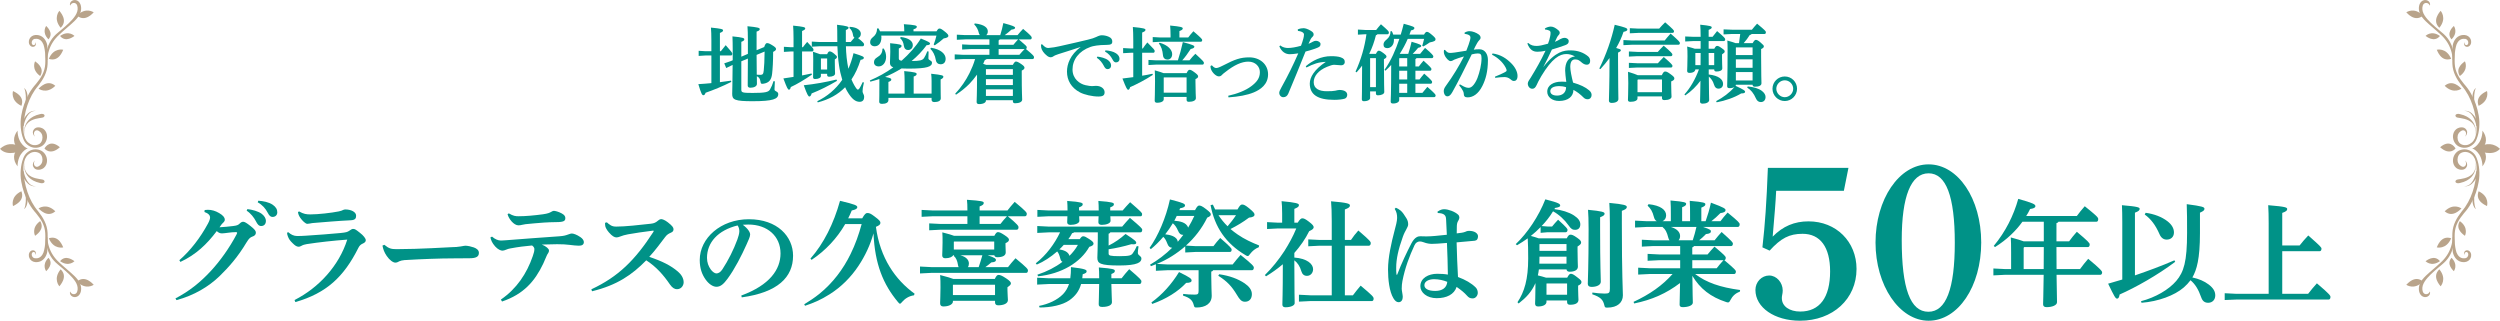 <?xml version="1.0" encoding="UTF-8"?> <svg xmlns="http://www.w3.org/2000/svg" id="_レイヤー_2" viewBox="0 0 809.847 103.892"><defs><style>.cls-1{fill:#b9a48b;}.cls-2{fill:#009287;}</style></defs><g id="_文字"><g><path class="cls-2" d="M230.442,17.974h-1.907l-2.21,.138v-1.658l2.21,.138h1.907v-3.481c0-1.796-.055-3.067-.138-4.173,3.399,.332,3.924,.525,3.924,.884s-.249,.525-1.022,.857v5.913h.304c.47-.635,.967-1.243,1.575-1.962,1.852,2.101,2.128,2.459,2.128,2.764,0,.332-.138,.58-.415,.58h-3.592v8.649c1.188-.138,2.404-.304,3.592-.498l.083,.415c-2.846,1.437-5.692,2.598-8.318,3.51-.166,.553-.415,.801-.718,.801-.387,0-.691-.415-1.63-3.592,1.492-.083,2.874-.193,4.228-.332v-8.953Zm17.105-2.735c.332-.968,.608-1.271,.884-1.271,.442,0,.746,.083,1.658,.636,1.05,.636,1.299,.939,1.299,1.271,0,.359-.249,.581-.94,.939,0,2.985-.138,5.389-.332,7.074-.221,1.962-.967,2.957-2.846,3.233-.138,.027-.249,.027-.359,.027-.415,0-.47-.166-.58-.801-.138-.912-.498-1.326-1.161-1.658,0,1.327,.028,2.073,.028,2.487,0,.773-.94,1.243-2.101,1.243-.58,0-.884-.249-.884-.718,0-.856,.028-2.957,.056-8.732l-2.128,.884v9.202c0,.912,.332,1.05,3.647,1.05,4.173,0,5.14-.276,5.637-1.105,.47-.801,.857-1.713,1.161-2.736l.415,.083c-.055,1.326-.11,2.238-.11,2.653,0,.663,1.216,.553,1.216,1.464,0,1.603-1.686,2.321-8.318,2.321-5.775,0-6.604-.47-6.604-2.349,0-.995,.111-2.846,.138-9.396l-.083,.028-1.99,.967-.636-1.52,2.1-.718,.636-.276v-3.537c0-1.686-.028-2.93-.083-4.201,3.482,.332,3.841,.581,3.841,.94,0,.331-.194,.525-.967,.829v4.808l2.128-.912v-4.56c0-1.907-.056-3.233-.138-4.394,3.343,.332,3.979,.525,3.979,.912s-.249,.553-1.022,.829v6.024l2.459-1.022Zm-2.459,2.542c.028,2.128,.028,4.256,.055,6.411,.387,.027,.774,.055,1.161,.055,.746,0,.995-.249,1.105-1.437,.138-1.409,.249-3.123,.276-6.107l-2.598,1.078Z"></path><path class="cls-2" d="M257.057,16.675h-.912l-2.211,.138v-1.658l2.211,.138h.912v-2.818c0-1.796-.056-3.067-.138-4.173,3.399,.332,3.924,.525,3.924,.885s-.249,.525-1.022,.856v5.25h.276c.47-.635,.829-1.077,1.381-1.713,1.879,1.962,2.045,2.183,2.045,2.515s-.138,.58-.414,.58h-3.289v7.765c1.022-.193,2.045-.415,3.067-.635l.138,.359c-2.321,1.603-4.864,3.123-6.854,4.035-.11,.525-.304,.856-.58,.856-.359,0-.636-.47-1.824-3.647,1.05-.138,2.183-.304,3.289-.498v-8.235Zm14.093,9.506c-2.625,1.575-5.748,3.123-8.235,4.09-.138,.636-.442,.995-.718,.995-.359,0-.691-.498-1.824-3.647,3.509-.359,7.351-1.05,10.583-1.852l.193,.414Zm4.421-12.573c.442-.525,.774-.967,1.216-1.409-.221-.138-.387-.387-.442-.746-.138-1.05-.553-1.907-1.188-2.376l.111-.387c2.708,.138,3.592,1.326,3.592,2.266,0,.69-.387,1.188-.912,1.381,1.713,1.354,1.962,1.741,1.962,2.017,0,.332-.138,.636-.442,.636h-5.444c.055,2.432,.304,4.891,.801,7.295,.664-1.547,1.244-3.233,1.658-5.057,3.123,.967,3.344,1.161,3.344,1.52,0,.249-.221,.553-1.05,.635-.773,2.459-1.741,4.56-2.957,6.356,.276,.663,.58,1.271,.884,1.824,.69,1.188,.967,1.465,1.188,1.465,.304,0,.581-.304,1.575-2.432l.387,.138c-.332,1.465-.442,2.183-.442,2.847s.525,1.022,.525,1.796c0,.939-.442,1.603-1.464,1.603-1.299,0-2.542-.829-4.062-3.454-.249-.414-.442-.829-.635-1.271-2.321,2.376-5.25,3.979-8.871,4.919l-.166-.387c3.205-1.547,5.969-3.841,8.097-6.936-.47-1.548-.829-3.123-1.05-4.698-.304-2.045-.47-4.117-.525-6.162h-5.858l-2.432,.138v-1.658l2.432,.138h5.831v-.249c0-2.763-.027-4.421-.083-5.333,3.233,.359,3.73,.636,3.73,.939,0,.222-.138,.47-.884,.774v3.869h1.575Zm-9.644,11.026c0,.498-.663,.967-1.907,.967-.415,0-.636-.193-.636-.608,0-.387,.056-1.686,.056-5.637,0-1.078-.028-1.63-.083-2.598,1.105,.359,1.824,.608,2.293,.801h2.293c.332-.801,.581-.912,.829-.912,.304,0,.746,.166,1.41,.718,.773,.636,.939,.829,.939,1.078,0,.276-.111,.47-.691,.802v.773c0,2.155,.083,3.371,.083,3.813,0,.608-.774,1.022-1.935,1.022-.415,0-.636-.193-.636-.58v-.359h-2.017v.718Zm0-2.1h2.017v-3.592h-2.017v3.592Z"></path><path class="cls-2" d="M300.805,16.675c-.028,.857-.056,1.824-.056,2.238,0,.663,1.161,.608,1.161,1.41,0,1.244-1.547,1.907-7.599,1.907-.884,0-1.63-.028-2.293-.056-1.686,1.078-3.454,1.962-5.306,2.736,1.713,.332,2.017,.525,2.017,.829,0,.387-.304,.581-.939,.801v3.786h5.25v-3.924c0-1.298-.055-2.376-.138-3.371,3.675,.332,4.035,.553,4.035,.939s-.304,.581-.967,.829v5.527h5.803v-4.118c0-.912-.055-1.603-.138-2.321,3.648,.387,3.952,.581,3.952,.967s-.304,.58-.884,.884v1.382c0,3.537,.056,4.394,.056,4.725,0,.774-.802,1.216-2.073,1.216-.608,0-.912-.276-.912-.746v-.608h-13.982v.719c0,.773-.746,1.216-2.073,1.216-.608,0-.912-.221-.912-.691,.027-1.022,.055-2.072,.055-5.692v-1.658c-.967,.304-1.934,.608-2.929,.856l-.166-.387c2.68-1.133,5.25-2.542,7.599-4.255-.857-.304-1.078-.801-1.078-1.52,0-1.05,.11-1.63,.11-3.564,0-.774,0-1.465-.055-2.736,3.399,.332,3.703,.525,3.703,.884,0,.332-.193,.525-.884,.829v3.261c0,.525,.442,.635,.912,.69,2.349-2.072,4.698-4.67,6.218-7.185,2.57,1.05,2.984,1.299,2.984,1.63,0,.304-.332,.525-.995,.525h-.11c-1.409,1.935-3.04,3.62-4.863,5.14,2.708-.028,3.481-.221,4.007-.94,.332-.47,.69-1.243,1.078-2.21l.415,.055Zm-7.876-6.521c0-.939-.055-1.575-.138-2.321,3.786,.249,4.201,.47,4.201,.829,0,.332-.249,.608-1.078,.829v.663h7.461c.442-.746,.636-.912,.967-.912,.359,0,.718,.166,1.796,1.05,.939,.746,1.078,1.05,1.078,1.354s-.332,.636-1.52,.802c-.801,.718-1.824,1.547-2.902,2.238l-.332-.249c.359-.939,.664-1.907,.884-2.901h-17.879c.028,.193,.055,.359,.055,.553,0,1.934-.912,2.901-2.183,2.901-.856,0-1.464-.525-1.464-1.271,0-.719,.249-1.188,1.022-1.796s1.216-1.52,1.216-2.681l.415-.083c.221,.304,.387,.635,.553,.995h7.848Zm-6.66,5.555c.525,.829,.774,1.769,.774,2.68,0,1.907-1.105,3.123-2.376,3.123-.995,0-1.547-.553-1.547-1.326,0-.636,.249-1.161,1.05-1.63,1.161-.691,1.686-1.465,1.686-2.791l.415-.055Zm5.527-3.731c2.598,.332,3.896,1.327,3.896,2.625,0,.995-.663,1.603-1.547,1.603-.691,0-1.216-.442-1.354-1.382-.138-1.078-.47-1.796-1.216-2.487l.221-.359Zm9.782,3.482c3.178,.498,4.753,2.018,4.753,3.565,0,1.161-.635,1.796-1.63,1.796-.801,0-1.409-.47-1.547-1.381-.249-1.548-.967-2.874-1.769-3.62l.193-.359Z"></path><path class="cls-2" d="M312.029,19.135l-2.763,.138v-1.658l2.763,.139h8.483v-1.852h-6.079l-2.764,.138v-1.658l2.764,.138h6.079v-1.769h-7.792l-2.764,.138v-1.658l2.764,.138h4.725c-.193-.166-.304-.414-.359-.69-.249-1.105-.746-2.018-1.492-2.764l.166-.332c3.261,.359,4.228,1.492,4.228,2.57,0,.525-.166,.939-.498,1.216h4.532c.442-1.354,.718-2.542,.995-3.896,3.15,.857,3.813,1.161,3.813,1.492s-.249,.525-1.188,.636c-.608,.581-1.354,1.188-2.155,1.769h4.145c.525-.663,1.133-1.326,1.796-2.017,2.432,2.045,2.791,2.515,2.791,2.819,0,.331-.138,.58-.415,.58h-3.786c2.349,1.99,2.597,2.238,2.597,2.57,0,.276-.083,.498-.276,.553,2.321,1.907,2.625,2.321,2.625,2.625,0,.331-.138,.635-.442,.635h-14.922c-.111,.166-.304,.249-.553,.276-.166,.442-.359,.857-.553,1.271,.332,.083,.663,.193,.967,.332h8.649c.387-.774,.718-1.078,.967-1.078,.359,0,.774,.138,1.769,.829,.94,.636,1.022,.939,1.022,1.188,0,.332-.193,.58-.884,.912v.719c0,6.908,.138,7.792,.138,8.677,0,.801-1.022,1.188-2.293,1.188-.47,0-.718-.194-.718-.664v-.332h-8.732v.166c0,.553-.719,1.105-2.238,1.105-.47,0-.774-.221-.774-.69,0-.719,.138-2.018,.138-8.871-.746,1.05-1.575,2.045-2.459,2.984-1.326,1.354-2.791,2.487-4.366,3.537l-.249-.332c1.879-1.989,3.427-4.255,4.643-6.688,.718-1.464,1.354-2.984,1.796-4.532h-3.841Zm7.351,3.316v1.796h8.732v-1.852h-8.677l-.055,.055Zm0,5.112h8.732v-1.934h-8.732v1.934Zm0,3.51h8.732v-2.128h-8.732v2.128Zm4.477-18.321c-.083,.166-.193,.249-.359,.332v1.437h4.781c.498-.636,.967-1.133,1.547-1.769h-5.969Zm-.359,3.15v1.852h6.715c.525-.636,1.105-1.244,1.686-1.852h-8.401Z"></path><path class="cls-2" d="M337.594,14.354c.94,.995,1.41,1.188,1.962,1.188,.11,0,.221-.028,.304-.028,1.078-.083,2.211-.276,3.289-.525,3.62-.801,7.185-1.63,9.229-2.128,1.271-.304,2.128-.58,2.736-.884,.829-.415,1.354-.552,1.796-.552,.608,0,1.465,.11,2.294,.497,.856,.387,1.105,.912,1.105,1.548,0,.746-.359,1.077-1.907,1.077-2.597,0-4.338,.359-5.112,.636-3.841,1.354-5.858,4.2-5.858,7.323,0,3.04,2.321,4.67,4.2,5.084,1.022,.221,1.658,.304,2.1,.304,.138,0,.332-.027,.415-.027,.304-.028,.608-.055,.884-.055,1.796,0,2.791,1.022,2.791,2.045,0,.967-.442,1.409-2.017,1.409-1.962,0-4.504-.581-5.941-1.327-2.846-1.492-4.228-3.924-4.228-6.743,0-2.432,1.05-5.443,4.449-7.986-2.321,.801-4.338,1.381-7.212,2.321-.608,.193-1.327,.47-1.686,.746-.194,.166-.525,.276-.802,.276-.304,0-.69-.083-1.161-.442-1.105-.856-1.769-1.851-1.934-2.653-.028-.193-.055-.332-.055-.608v-.442l.359-.056Zm17.879,3.979c1.078,.11,2.625,.497,3.481,1.161,.581,.47,.967,1.022,.967,1.686,0,.801-.498,1.216-1.133,1.216-.553,0-.884-.387-1.271-1.161-.442-.856-1.244-1.907-2.211-2.515l.166-.387Zm2.625-2.018c1.188,.083,2.515,.332,3.454,.967,.801,.553,1.105,1.133,1.105,1.824s-.498,1.105-1.133,1.105c-.387,0-.746-.166-1.161-.995-.525-1.022-1.271-1.879-2.404-2.515l.138-.387Z"></path><path class="cls-2" d="M367.111,17.09h-.801l-2.487,.138v-1.658l2.487,.139h.801v-2.404c0-2.1-.055-3.427-.138-4.56,3.537,.332,4.09,.553,4.09,.912,0,.387-.276,.552-1.078,.884v5.168h.221c.387-.636,.884-1.244,1.464-1.962,2.1,2.1,2.376,2.459,2.376,2.764,0,.332-.138,.58-.415,.58h-3.647v7.434c1.105-.166,2.21-.387,3.316-.636l.166,.359c-2.432,1.603-5.278,3.067-7.378,3.979-.138,.525-.332,.857-.608,.857-.359,0-.636-.47-1.879-3.648,1.105-.11,2.293-.276,3.509-.442v-7.903Zm14.453,2.459c.552-1.658,1.161-3.896,1.603-5.914,3.371,.912,3.73,1.161,3.73,1.492,0,.304-.304,.581-1.188,.746-.912,1.409-1.824,2.653-2.736,3.675h2.349c.553-.719,1.271-1.52,1.907-2.128,2.681,2.459,2.764,2.653,2.764,2.957s-.166,.553-.442,.553h-15.033l-2.487,.138v-1.658l2.487,.138h7.047Zm-2.376-8.042c0-1.244-.056-2.183-.138-3.233,3.537,.332,4.089,.553,4.089,.912,0,.387-.276,.552-1.078,.884v2.073h2.846c.498-.691,1.105-1.41,1.686-2.017,2.735,2.349,2.846,2.598,2.846,2.846,0,.304-.166,.552-.442,.552h-13.098l-2.487,.139v-1.658l2.487,.138h3.289v-.636Zm5.195,12.187c.442-.912,.691-1.078,.967-1.078,.359,0,.663,.11,1.741,.912,.967,.718,1.022,.995,1.022,1.243,0,.304-.193,.553-.856,.857v.912c0,3.15,.138,4.643,.138,5.25,0,.801-1.022,1.188-2.293,1.188-.47,0-.719-.193-.719-.663v-.912h-7.406v.774c0,.552-.663,1.105-2.183,1.105-.47,0-.746-.221-.746-.691,0-.414,.11-2.598,.11-6.19,0-1.603-.027-2.68-.083-3.62,1.437,.414,2.321,.69,2.846,.912h7.461Zm-8.732-9.865c2.735,.801,4.062,2.321,4.062,3.703,0,1.078-.636,1.769-1.52,1.769-.691,0-1.382-.387-1.464-1.437-.138-1.575-.581-2.929-1.327-3.73l.249-.304Zm1.381,11.247l-.055,.055v4.891h7.406v-4.946h-7.351Z"></path><path class="cls-2" d="M392.566,21.152c.608,.719,1.105,.885,1.381,.885,.387,0,.912-.139,2.377-.885,3.703-1.934,5.554-2.57,8.373-2.57,3.427,0,6.08,2.238,6.08,5.5,0,3.288-2.487,4.946-4.587,5.831-2.183,.912-4.974,1.409-8.235,1.63l-.083-.525c2.901-.635,5.637-1.713,7.433-3.067,1.852-1.381,2.819-2.68,2.819-4.587,0-1.796-1.437-3.399-3.73-3.399-2.155,0-4.56,1.078-7.489,3.399-.525,.415-.856,.636-1.133,.967-.193,.249-.553,.415-.94,.415-.939,0-2.21-1.299-2.57-2.404-.11-.304-.138-.636-.138-.967l.442-.221Z"></path><path class="cls-2" d="M420.396,9.518c.746-.304,1.381-.387,1.879-.387s1.327,.221,2.321,.829c.746,.442,.939,.773,.939,1.161,0,.415-.138,.581-.332,.774-.221,.221-.47,.47-.608,.746-.276,.58-.498,1.022-.718,1.547,.58-.221,.995-.442,1.381-.664,.249-.138,.608-.304,1.105-.304,.608,0,1.409,.442,1.409,1.022,0,.691-.276,.912-1.05,1.244-1.022,.442-2.349,.801-3.813,1.216-2.156,5.306-3.565,8.926-5.582,13.624-.332,.746-.829,1.16-1.63,1.16-.691,0-1.299-.607-1.299-1.437,0-.359,.249-.939,.663-1.658,2.155-3.896,3.841-7.295,5.499-11.109-1.133,.194-2.155,.276-2.763,.276-1.299,0-2.598-.718-3.371-2.542l.304-.304c.746,.636,1.741,.829,2.487,.829,1.105,0,2.598-.249,4.228-.719,.304-.773,.525-1.437,.774-2.376,.11-.442,.193-.829,.193-1.271s-.442-.995-1.962-1.161l-.055-.498Zm2.598,11.938c2.127-1.824,5.001-3.261,8.179-3.261,1.188,0,2.349,.083,3.178,.387,1.05,.387,1.271,.829,1.271,1.52,0,.663-.498,1.05-1.161,1.05-.608,0-1.686-.166-2.293-.166-.525,0-1.299,.249-2.294,.663-2.874,1.188-4.311,3.067-4.311,4.974,0,2.072,1.741,2.929,4.228,2.929,1.299,0,2.238-.055,2.735-.166,.415-.083,.995-.249,1.327-.249,1.686,0,2.57,.636,2.57,1.575,0,.58-.304,1.078-.801,1.243-.663,.222-2.017,.387-3.399,.387-5.444,0-7.931-1.741-7.931-5.278,0-2.045,1.465-4.56,5.195-7.019-2.293,.055-4.035,.663-6.273,1.824l-.221-.415Z"></path><path class="cls-2" d="M445.712,17.449c.387-.774,.636-1.022,.884-1.022,.332,0,.608,.083,1.547,.774,.857,.635,.995,.884,.995,1.133,0,.304-.249,.553-.829,.829v.939c0,6.825,.11,8.926,.11,9.727,0,.635-.995,1.05-2.045,1.05-.442,0-.663-.194-.663-.608v-.663h-1.879v2.155c0,.525-.719,1.022-2.018,1.022-.442,0-.663-.221-.663-.635,0-.664,.083-2.432,.083-10.888-.553,.746-1.161,1.492-1.796,2.183l-.332-.249c1.824-3.979,2.957-7.986,3.537-12.104h-.359l-2.404,.138v-1.658l2.404,.138h3.51c.525-.664,.912-1.161,1.547-1.852,2.321,2.017,2.57,2.321,2.57,2.653s-.138,.58-.415,.58h-3.288c-.083,.138-.249,.249-.498,.332-.498,2.017-1.188,4.034-2.155,5.969l.11,.055h2.045Zm-1.879,10.777h1.879v-9.396h-1.879v9.396Zm15.033-9.396c-.083,.139-.221,.249-.359,.332v2.376h1.105c.442-.581,.912-1.188,1.52-1.879,2.266,2.018,2.57,2.459,2.57,2.681,0,.332-.166,.58-.442,.58h-4.753v2.819h1.326c.442-.581,.912-1.188,1.52-1.879,2.321,2.017,2.57,2.459,2.57,2.68,0,.332-.166,.581-.442,.581h-4.974v2.957h2.266c.442-.58,.995-1.243,1.603-1.934,2.404,2.072,2.681,2.515,2.681,2.736,0,.331-.166,.58-.442,.58h-11.357v.939c0,.58-.663,1.133-2.017,1.133-.498,0-.746-.193-.746-.663s.166-2.1,.166-11.827c-.58,.663-1.216,1.271-1.852,1.852l-.332-.249c2.183-3.067,3.648-6.521,4.836-10.059h-1.769v.47c0,1.465-.939,2.542-2.155,2.542-.746,0-1.216-.359-1.216-1.133,0-.636,.304-1.105,.967-1.63,.939-.774,1.298-1.575,1.298-2.708l.415-.028c.194,.359,.359,.718,.47,1.105h2.432c.359-1.133,.663-2.321,.967-3.51,3.15,.857,3.455,1.05,3.455,1.41,0,.332-.304,.608-1.105,.746-.166,.47-.332,.912-.498,1.354h4.726c.442-.774,.691-.884,.912-.884,.332,0,.608,.083,1.713,1.022,.939,.801,1.105,1.105,1.105,1.354,0,.47-.276,.746-1.879,1.05-.719,.498-1.41,.94-2.073,1.299l-.359-.221c.221-.746,.442-1.492,.608-2.238h-5.306c-.718,1.686-1.603,3.316-2.597,4.864h2.763c.387-1.188,.774-2.542,1.078-3.924,2.874,.829,3.123,1.05,3.123,1.354,0,.276-.221,.47-.995,.608-.525,.663-1.133,1.326-1.769,1.962h2.404c.498-.636,.995-1.244,1.603-1.935,2.349,1.962,2.68,2.515,2.68,2.736,0,.332-.166,.58-.442,.58h-5.001Zm-5.5,0l-.11,.139v2.57h2.598v-2.708h-2.487Zm-.11,4.09v2.819h2.598v-2.819h-2.598Zm0,4.201v2.957h2.598v-2.957h-2.598Z"></path><path class="cls-2" d="M472.908,27.314c.967,.58,1.713,.967,2.293,1.078,.193,.027,.359,.055,.525,.055,.359,0,.719-.11,1.161-.47,.608-.498,1.299-1.63,1.713-2.708,.719-1.907,1.327-4.394,1.327-6.383,0-1.327-.332-1.575-1.244-1.575-.415,0-1.188,.11-1.935,.304-2.376,4.809-4.2,8.511-6.272,12.214-.608,1.105-1.133,1.381-1.603,1.381-.801,0-1.188-.912-1.188-1.686,0-.553,.221-1.078,.69-1.713,2.321-3.178,4.311-6.494,5.858-9.534-1.299,.359-2.404,.746-3.15,1.05-.194,.083-.359,.194-.553,.304-.138,.083-.415,.166-.663,.166-.525,0-1.548-.94-1.99-2.156-.111-.276-.166-.525-.166-.856,0-.166,.028-.359,.055-.581l.304-.055c.718,.829,1.078,.995,1.658,.995,.304,0,.829-.027,1.575-.138,1.327-.194,2.515-.387,3.703-.581,.58-1.409,1.022-2.791,1.161-3.316,.11-.387,.166-.719,.166-.967,0-.304-.11-.525-.332-.691-.387-.276-1.05-.442-1.547-.497l-.028-.359c.581-.387,1.161-.498,1.631-.498,.967,0,2.21,.498,2.984,1.078,.415,.304,.58,.719,.58,1.022,0,.359-.193,.608-.525,.939-.193,.193-.359,.442-.608,.857-.47,.829-.719,1.326-1.078,2.1,.552-.083,.967-.138,1.796-.138,1.879,0,2.791,1.658,2.791,3.454,0,3.813-.746,6.328-1.796,8.428-1.327,2.653-3.095,3.703-4.781,3.703-.857,0-1.271-.276-1.271-1.382,0-.221-.138-.525-.304-.829-.276-.497-.553-.967-1.161-1.686l.221-.332Zm10.583-10.003c2.625,.359,4.504,1.603,6.107,3.233,1.244,1.243,1.99,2.763,1.99,4.062,0,1.216-.58,1.63-1.161,1.63-.525,0-.856-.332-1.188-.608-.525-.442-1.188-.664-1.879-.664-.801,0-1.796,.083-3.012,.249l-.056-.387c1.41-.553,2.294-.967,2.985-1.327,.47-.249,.773-.415,.773-.636,0-.249-.027-.442-.304-.967-.967-1.824-2.625-3.261-4.421-4.172l.166-.415Z"></path><path class="cls-2" d="M500.435,9.242c.47-.359,1.326-.635,1.934-.635,.857,0,1.741,.553,2.598,1.327,.221,.221,.304,.442,.304,.746,0,.221-.166,.47-.304,.607-.249,.249-.415,.498-.581,.802-.332,.636-.47,.995-.69,1.464,.69-.249,1.271-.608,1.741-.884,.387-.221,.912-.415,1.465-.415,.497,0,1.271,.387,1.271,1.05,0,.636-.249,.995-1.133,1.326-1.547,.553-3.04,1.05-4.311,1.409-1.05,2.294-1.769,3.676-2.819,5.721,4.007-5.195,6.826-5.444,8.788-5.444,2.487,0,4.311,.746,5.748,1.935,.497,.415,.663,.967,.663,1.492,0,.719-.332,1.216-1.105,1.216-.47,0-1.022-.221-1.492-.608-.912-.774-1.271-1.105-2.266-1.105-.912,0-1.575,.635-1.575,2.404,0,1.078,.414,3.178,.912,5.112,2.293,.663,3.979,1.437,5.223,2.515,.664,.581,.774,1.078,.774,1.52,0,.718-.47,1.354-1.299,1.354-.608,0-1.022-.276-1.271-.525-1.078-1.078-2.1-1.879-3.316-2.515,0,2.045-1.63,3.592-4.642,3.592-2.321,0-3.841-1.327-3.841-2.985,0-2.266,2.266-3.261,4.504-3.261,.47,0,1.05,0,1.658,.056-.194-1.631-.359-2.874-.359-3.648,0-2.542,.967-4.366,3.178-4.587-.967-.553-1.99-.774-2.763-.774-2.183,0-4.643,1.354-8.125,7.129-.939,1.575-1.161,2.156-1.492,2.846-.47,.995-.856,1.271-1.464,1.271-.802,0-1.437-.774-1.437-1.686,0-.636,.553-1.244,.967-1.935,1.796-2.929,3.288-5.555,4.78-8.705-1.161,.276-1.989,.332-2.653,.332-1.354,0-2.432-.58-3.233-2.653l.249-.193c.995,.856,1.824,.967,2.819,.967,.746,0,1.879-.221,3.62-.719,.332-.884,.497-1.354,.69-2.349,.083-.387,.138-.663,.138-1.133,0-.359-.11-.664-.47-.802-.304-.11-.691-.276-1.299-.304l-.083-.332Zm1.769,20.283c0,.802,.663,1.437,2.21,1.437,1.796,0,2.901-1.05,2.901-2.708-.746-.249-1.547-.359-2.21-.359-1.99,0-2.901,.691-2.901,1.63Z"></path><path class="cls-2" d="M518.069,22.202c2.266-4.587,3.952-9.423,5.001-14.176,3.427,.829,4.09,1.105,4.09,1.52,0,.387-.332,.581-1.244,.774-.552,1.686-1.326,3.426-2.376,5.223,1.078,.276,1.52,.47,1.52,.691,0,.332-.221,.47-.912,.801v2.598c0,7.268,.111,11.44,.111,12.463,0,.746-.857,1.243-2.183,1.243-.581,0-.884-.276-.884-.718,0-1.078,.193-5.417,.193-13.071v-.746c-.884,1.188-1.852,2.404-2.957,3.592l-.359-.193Zm21.195-9.091c.498-.608,1.188-1.465,1.907-2.238,2.819,2.459,3.012,2.791,3.012,3.067,0,.304-.166,.553-.442,.553h-15.088l-2.763,.138v-1.658l2.763,.138h10.611Zm-8.815,18.763c0,.691-.939,1.105-2.293,1.105-.553,0-.802-.193-.802-.635,0-.912,.111-1.962,.111-5.444,0-1.271-.028-2.515-.083-3.647,1.686,.525,2.625,.856,3.15,1.105h7.792c.525-1.078,.746-1.188,1.105-1.188,.415,0,.746,.138,1.769,.884s1.188,1.022,1.188,1.354c0,.387-.221,.636-1.022,.967v.856c0,2.625,.111,3.454,.111,4.09,0,.663-.912,1.105-2.294,1.105-.552,0-.801-.221-.801-.636v-.553h-7.931v.636Zm6.577-15.061c.498-.608,1.244-1.354,1.907-2.017,2.487,2.128,2.819,2.598,2.819,2.846,0,.304-.166,.553-.442,.553h-10.888l-2.763,.138v-1.658l2.763,.138h6.604Zm.028,3.675c.497-.608,1.243-1.354,1.907-2.017,2.487,2.127,2.818,2.598,2.818,2.846,0,.304-.166,.553-.442,.553h-10.916l-2.763,.138v-1.658l2.763,.138h6.632Zm.415-11.219c.497-.608,1.271-1.381,1.934-2.045,2.598,2.238,2.874,2.625,2.874,2.874,0,.304-.166,.553-.442,.553h-11.108l-2.764,.138v-1.658l2.764,.138h6.743Zm.912,20.587v-4.118h-7.792l-.138,.166v3.952h7.931Z"></path><path class="cls-2" d="M549.189,22.478c-.028,.581-.581,1.133-1.907,1.133-.498,0-.746-.193-.746-.663s.11-2.155,.11-4.725c0-1.465-.028-2.321-.11-3.15,1.271,.332,2.045,.553,2.487,.718h1.879v-2.487h-2.376l-2.625,.138v-1.63l2.625,.11h2.376c0-1.741-.055-2.901-.138-3.924,3.261,.332,3.731,.525,3.731,.856,0,.359-.249,.498-.995,.829v2.238h1.271c.442-.58,.912-1.188,1.464-1.852,2.459,2.073,2.625,2.377,2.625,2.653,0,.331-.166,.58-.442,.58h-4.919v2.487h1.824c.387-.718,.608-.912,.884-.912,.359,0,.581,.055,1.52,.718,.857,.608,.967,.774,.967,1.078,0,.332-.193,.498-.857,.939v1.216c0,1.741,.083,2.819,.083,3.289,0,.719-.801,1.05-1.879,1.05-.47,0-.746-.166-.746-.636v-.055h-1.769v1.658c3.233,.359,4.643,1.603,4.643,3.04,0,1.05-.691,1.547-1.52,1.547-.663,0-1.133-.387-1.409-1.299-.359-1.188-.94-1.99-1.686-2.597,.028,5.526,.111,6.991,.111,7.599,0,.691-.912,1.161-2.128,1.161-.525,0-.829-.249-.829-.663,0-.636,.083-2.018,.138-6.771-1.271,1.741-2.984,3.454-4.918,4.753l-.276-.304c1.934-2.156,3.564-5.002,4.698-8.125h-1.161Zm1.686-1.382c0-1.298,.027-2.625,.027-3.924h-1.686l-.027,.055v3.869h1.686Zm4.421,0v-3.924h-1.796c0,1.299,0,2.625,.028,3.924h1.769Zm12.463-7.129c.47-.856,.746-1.05,1.022-1.05,.359,0,.718,.138,1.575,.884,.857,.746,1.022,.94,1.022,1.216,0,.332-.193,.552-.884,.884v2.376c0,6.245,.111,7.848,.111,8.705,0,.801-.967,1.105-2.128,1.105-.47,0-.746-.194-.746-.636h-5.416c0,.138-.028,.276-.083,.359,2.846,1.326,3.067,1.575,3.067,1.906s-.249,.553-1.271,.553c-2.156,1.327-5.195,2.377-7.931,2.874l-.166-.387c2.21-1.161,4.311-2.681,5.941-4.587-.332,.249-.912,.387-1.658,.387-.47,0-.719-.193-.719-.664,0-.912,.138-2.901,.138-11.855,0-1.409-.028-1.989-.083-2.901,1.354,.387,2.183,.636,2.653,.829h1.133c.138-.995,.276-1.962,.387-2.957h-2.625l-2.764,.139v-1.631l2.764,.111h6.411c.525-.664,1.05-1.271,1.686-1.962,2.653,2.21,2.846,2.459,2.846,2.763,0,.332-.138,.58-.415,.58h-4.2c-.083,.166-.276,.276-.608,.332-.58,.912-1.243,1.824-1.962,2.625h2.902Zm-5.389,1.382l-.055,.055v2.432h5.416v-2.487h-5.361Zm-.055,3.869v2.736h5.416v-2.736h-5.416Zm5.416,6.853v-2.735h-5.416v2.735h5.416Zm-1.575,1.935c2.1,.193,3.648,.718,4.615,1.464,.774,.608,1.161,1.271,1.161,1.935,0,.995-.58,1.658-1.52,1.658-.691,0-1.244-.359-1.575-1.133-.746-1.741-1.713-2.874-2.846-3.537l.166-.387Z"></path><path class="cls-2" d="M582.132,28.751c0,2.183-1.796,3.979-3.979,3.979s-3.979-1.796-3.979-3.979c0-2.211,1.796-3.979,3.979-3.979,2.211,0,3.979,1.769,3.979,3.979Zm-6.715,0c0,1.464,1.271,2.735,2.736,2.735s2.736-1.271,2.736-2.735c0-1.492-1.244-2.736-2.736-2.736-1.464,0-2.736,1.244-2.736,2.736Z"></path></g><g><path class="cls-2" d="M56.834,96.665c4.399-2.274,8.089-5.219,11.519-8.946,2.833-3.057,5.927-7.306,8.276-11.78,.112-.224,.186-.41,.186-.522,0-.149-.112-.224-.41-.224-1.678,0-3.542,.41-4.511,.41-.708,0-1.193-.298-1.677-.746-3.131,4.175-6.71,7.642-11.78,9.99l-.335-.559c3.541-3.057,6.822-7.306,9.282-11.891,.485-.895,.671-1.528,.671-1.976,0-.596-.448-1.267-1.827-1.752l.074-.634c.373-.037,.708-.074,1.044-.074,1.268,0,2.386,.335,3.616,1.043,1.379,.783,1.864,1.528,1.864,2.125,0,.41-.187,.671-.448,.932-.186,.186-.484,.447-.671,.708-.224,.298-.335,.485-.596,.857,1.677-.112,3.057-.224,4.436-.41,1.118-.149,1.565-.261,2.125-.82,.41-.41,.746-.559,1.119-.559,.447,0,1.081,.373,2.311,1.342,1.379,1.081,1.789,1.603,1.789,2.199,0,.634-.41,1.044-1.23,1.305-.484,.187-.969,.447-1.789,1.827-2.796,4.697-5.741,8.015-8.686,10.885-3.579,3.467-8.312,6.3-14.016,7.829l-.335-.56Zm23.298-28.927c1.454,.149,3.542,.671,4.697,1.565,.783,.634,1.305,1.379,1.305,2.274,0,1.081-.671,1.64-1.528,1.64-.746,0-1.193-.522-1.715-1.565-.596-1.156-1.677-2.572-2.982-3.393l.224-.521Zm3.542-2.721c1.603,.112,3.392,.447,4.66,1.305,1.081,.746,1.491,1.528,1.491,2.46s-.671,1.491-1.528,1.491c-.522,0-1.006-.224-1.565-1.342-.708-1.379-1.715-2.535-3.243-3.393l.187-.521Z"></path><path class="cls-2" d="M95.417,97.187c7.94-4.026,14.426-11.183,17.073-19.57-4.548,.335-9.208,.857-13.084,1.454-.634,.112-1.268,.261-1.752,.559-.373,.224-.671,.298-.895,.298-.671,0-1.23-.41-1.976-1.156-.82-.783-1.23-1.379-1.528-2.199-.187-.484-.224-.708-.261-1.193l.41-.149c.82,.746,1.752,1.23,2.908,1.23,1.23,0,1.976-.075,2.833-.112,3.206-.187,8.313-.596,11.071-.857,1.938-.187,2.349-.335,2.945-.746,.41-.261,.82-.596,1.193-.596,.671,0,1.006,.298,2.199,1.23,1.23,.932,1.938,1.901,1.938,2.423,0,.485-.298,.82-1.081,1.156-.485,.224-.932,.559-1.305,1.305-4.697,9.394-10.326,14.688-20.428,17.595l-.261-.671Zm1.454-28.703c1.491,.857,2.386,.969,3.69,.969,2.498,0,6.785-.485,9.17-.969,.746-.149,1.081-.298,1.454-.485,.187-.075,.41-.149,.671-.149,1.826,0,3.504,.783,3.504,2.013,0,.857-.261,1.417-1.752,1.491-4.474,.224-8.089,.559-11.817,.857-.522,.037-.932,.075-1.342,.187-.335,.074-.708,.112-.895,.112-.559,0-1.603-.969-2.274-1.938-.522-.783-.671-1.268-.746-1.864l.335-.224Z"></path><path class="cls-2" d="M124.494,79.294c1.491,1.23,2.237,1.417,3.989,1.417,7.53,0,16.961-.634,17.669-.634,2.572,0,4.101-.484,4.585-.484,.783,0,2.05,.298,2.759,.559,.932,.335,1.64,.895,1.64,1.752,0,1.23-.857,1.752-3.094,1.752-1.752,0-3.504,.038-5.256,.038-4.063,0-10.214,.224-15.768,.559-.634,.037-1.305,.224-1.641,.373-.335,.149-.708,.448-1.305,.448-.708,0-1.864-.783-2.795-2.162-.82-1.193-1.156-2.2-1.379-3.355l.596-.261Z"></path><path class="cls-2" d="M159.387,76.648c.969,.857,1.976,1.268,2.87,1.268,.634,0,1.23-.075,1.938-.112,5.554-.41,10.811-.857,17.073-1.267,1.417-.112,1.901-.261,2.833-.597,.596-.224,.895-.298,1.118-.298,.522,0,1.603,.335,2.833,1.193,.671,.447,1.081,1.081,1.081,1.565,0,.857-.596,1.193-1.64,1.193-.932,0-1.827-.149-2.908-.261-1.268-.149-2.349-.224-4.101-.224-1.305,0-2.646,.037-4.958,.112,.783,.335,1.23,.596,1.677,.969,.41,.373,.634,.634,.634,.969s-.075,.56-.261,.82c-.261,.373-.485,.783-.597,1.118-.373,.857-.634,1.528-1.006,2.312-2.721,5.703-6.337,9.878-13.345,12.264l-.373-.634c5.107-3.504,8.388-8.425,10.326-14.054,.41-1.155,.522-1.677,.522-2.348,0-.224-.149-.708-.746-1.119-2.199,.187-4.585,.485-7.12,.969-.41,.075-.82,.187-1.23,.373-.484,.224-.969,.335-1.267,.335-.485,0-1.454-.373-2.349-1.379-1.044-1.193-1.305-1.976-1.528-2.908l.522-.261Zm5.442-7.53c1.454,.857,2.162,.932,3.168,.932,2.311,0,5.107-.261,7.866-.634,1.64-.224,2.236-.522,2.684-.783,.336-.187,.597-.335,.82-.335,.484,0,1.528,.261,2.572,.82,.969,.522,1.193,1.007,1.193,1.528,0,.857-.373,1.305-2.945,1.305-1.305,0-2.684,.074-3.989,.149-2.684,.187-3.989,.335-5.964,.522-.335,.037-.783,.149-1.193,.224-.373,.074-.522,.149-1.119,.149-1.491,0-3.168-2.162-3.504-3.616l.41-.261Z"></path><path class="cls-2" d="M196.591,72.025c.336,.335,.671,.597,1.268,.969,.485,.298,1.044,.41,1.79,.41,2.795,0,7.604-.522,11.183-.932,1.081-.112,1.64-.41,2.423-1.081,.298-.261,.634-.41,.895-.41,.41,0,1.193,.261,2.2,1.043,1.491,1.156,1.827,1.715,1.827,2.237s-.224,.857-.857,1.118c-.671,.298-1.23,.559-1.864,1.417-1.64,2.125-3.019,4.101-5.144,6.412,4.25,1.417,7.008,2.833,9.245,4.734,1.119,.932,1.901,2.162,1.901,3.504,0,.969-.708,2.237-2.162,2.237-.671,0-1.454-.335-2.274-1.528-2.087-3.057-4.436-5.741-7.679-7.828-4.548,4.66-9.431,8.052-17.558,10.027l-.224-.634c8.76-4.101,14.128-9.431,20.018-18.489,.074-.112,.186-.298,.186-.41,0-.075-.112-.112-.224-.112-.074,0-.186,.037-.261,.037-2.871,.335-5.629,.783-7.828,1.156-.895,.149-1.901,.447-2.759,.783-.261,.112-.671,.224-1.006,.224-.634,0-1.379-.41-2.423-1.603-.783-.895-1.119-1.677-1.193-2.05-.075-.41-.075-.783-.075-1.081l.596-.149Z"></path><path class="cls-2" d="M240.131,95.734c9.245-3.392,12.711-8.462,12.711-13.644,0-5.592-4.25-9.356-10.438-9.356-.671,0-1.268,.037-1.79,.074,1.752,1.305,2.386,2.46,2.386,3.169,0,.746-.596,1.901-1.193,3.28-1.491,3.355-3.839,7.977-6.15,11.071-1.23,1.64-2.2,2.572-3.579,2.572-1.155,0-2.498-.932-3.504-2.349-1.193-1.677-1.901-3.653-1.901-6.337,0-7.045,6.784-13.196,15.917-13.196,9.282,0,14.314,5.629,14.314,11.817,0,6.971-4.958,11.892-16.625,13.494l-.149-.596Zm-11.109-12.227c0,1.528,.485,2.759,1.23,3.802,.484,.671,1.267,1.268,1.789,1.268,.671,0,1.342-.373,1.976-1.342,1.864-2.833,3.653-6.374,4.846-9.655,.261-.745,.634-1.901,.634-2.609,0-.559-.075-1.267-.559-1.938-6.412,1.566-9.916,5.555-9.916,10.475Z"></path><path class="cls-2" d="M273.793,72.584c-2.684,4.66-6.412,8.611-10.885,11.593l-.373-.41c4.287-4.846,7.53-11.333,9.58-18.713,4.958,1.156,5.592,1.528,5.592,2.05,0,.484-.447,.783-1.79,1.081-.335,.857-.746,1.715-1.155,2.535h4.548c.783-1.379,1.193-1.715,1.603-1.715,.671,0,1.081,.112,2.349,1.081,1.752,1.305,1.938,1.64,1.938,2.125s-.41,.857-1.454,1.268c1.342,10.139,6.337,17.185,12.525,21.658l-.187,.522c-1.565,.224-2.87,1.006-3.839,2.125-.335,.41-.522,.596-.708,.596s-.373-.186-.671-.559c-4.771-5.741-7.456-12.227-7.903-22.217-1.043,3.728-2.721,7.307-4.883,10.55-2.423,3.653-5.591,6.821-9.319,9.17-2.945,1.864-5.219,2.796-7.977,3.728l-.261-.484c1.715-1.044,3.393-2.162,4.921-3.392,4.324-3.504,7.679-7.94,10.102-12.898,1.528-3.094,2.684-6.375,3.579-9.692h-5.331Z"></path><path class="cls-2" d="M308.797,82.687c-.335,.521-1.156,.969-2.572,.969-.634,0-1.006-.298-1.006-.932,0-.671,.112-2.199,.112-4.175,0-1.565,0-2.274-.075-3.28,2.013,.522,3.168,.857,3.802,1.118h13.047c.485-.895,.783-1.193,1.156-1.193,.485,0,.932,.187,2.087,.932,1.268,.82,1.491,1.193,1.491,1.528,0,.447-.298,.746-1.118,1.118v.634c0,.746,.074,1.827,.074,2.349,0,1.081-1.081,1.565-2.721,1.565-.521,0-.895-.186-.969-.633h-2.162c2.386,.783,2.684,1.155,2.684,1.528,0,.447-.335,.708-1.491,.783-.671,.596-1.305,1.081-1.938,1.528h7.343c.708-.895,1.342-1.715,2.423-2.871,3.802,3.131,4.026,3.542,4.026,3.952,0,.447-.187,.783-.559,.783h-30.679l-3.728,.187v-2.237l3.728,.187h8.797c-.112-.187-.187-.447-.224-.708-.187-1.342-.671-2.386-1.342-2.907l.112-.224h-.298Zm4.585-12.637h-11.108l-3.728,.187v-2.237l3.728,.187h11.108c0-1.603-.037-2.572-.149-3.467,4.846,.335,5.442,.522,5.442,1.006s-.298,.746-1.342,1.156v1.305h9.021c.708-.895,1.342-1.715,2.348-2.796,3.69,3.057,3.914,3.467,3.914,3.877,0,.447-.186,.783-.559,.783h-5.591c3.206,2.684,3.467,3.131,3.467,3.579s-.187,.783-.56,.783h-24.64l-3.728,.187v-2.237l3.728,.187h8.648v-2.498Zm-4.697,27.399v.261c0,.783-1.156,1.565-3.094,1.565-.671,0-1.044-.335-1.044-.969v-.298c0-.895,.112-2.199,.112-4.846,0-1.677,0-2.684-.112-4.063,2.312,.596,3.579,.969,4.287,1.267h13.42c.484-1.043,.82-1.305,1.193-1.305,.484,0,1.043,.149,2.498,1.119,1.268,.857,1.528,1.267,1.528,1.603,0,.448-.335,.708-1.118,1.268v.932c0,1.379,.149,2.423,.149,3.206,0,1.156-1.417,1.715-3.168,1.715-.634,0-1.007-.298-1.007-.969v-.484h-13.643Zm13.643-1.864v-3.354h-13.569l-.074,.074v3.28h13.643Zm-13.271-17.333l-.075,.074v2.498h13.084v-2.572h-13.01Zm2.013,4.436c1.938,.521,2.795,1.528,2.795,2.684,0,.485-.112,.857-.335,1.156h3.504c.447-1.268,.82-2.535,1.193-3.839h-7.157Zm13.01-10.14c.671-.857,1.379-1.715,2.125-2.498h-8.872v2.498h6.748Z"></path><path class="cls-2" d="M349.765,77.468c.522-.745,.783-.932,1.118-.932,.485,0,.969,.261,1.938,.895,1.193,.783,1.417,1.118,1.417,1.491,0,.41-.335,.746-1.379,1.043-2.833,5.07-8.984,8.76-16.588,9.543l-.224-.521c3.131-1.044,5.89-2.46,8.126-4.175-.335-.149-.559-.484-.671-.932-.335-1.305-.597-1.938-1.044-2.423-2.05,1.79-4.361,3.318-6.598,4.25l-.335-.41c3.43-2.684,6.114-6.337,7.866-10.028h-3.653l-3.728,.187v-2.237l3.728,.187h23.783c.783-.932,1.64-1.938,2.498-2.833,3.69,3.094,3.988,3.504,3.988,3.839,0,.522-.186,.857-.596,.857h-9.729c-.112,.224-.261,.373-.559,.447v3.84c2.087-1.044,3.765-2.237,5.48-3.765,3.243,2.087,3.467,2.46,3.467,2.87,0,.298-.261,.485-.895,.485-.224,0-.447,0-.708-.037-2.535,.745-4.846,1.267-7.344,1.64v1.379c0,.671,.484,.857,3.579,.857,3.28,0,3.765-.298,4.212-.895,.559-.746,.932-1.417,1.342-2.386l.559,.112c-.186,1.118-.224,1.752-.224,2.087,0,.932,1.156,.932,1.156,1.864,0,1.155-1.156,2.236-7.232,2.236-6.15,0-7.045-.671-7.045-2.498,0-1.23,.149-3.02,.149-6.337v-1.901h-7.679c-.149,.149-.335,.224-.634,.261-.335,.671-.746,1.305-1.23,1.938h3.69Zm-3.057,12.674c.149-1.043,.224-2.236,.224-3.616,4.622,.522,5.069,.895,5.069,1.342,0,.41-.186,.634-1.267,.969-.038,.447-.075,.895-.149,1.305h5.48c0-1.864-.038-2.572-.112-3.504,4.66,.373,5.182,.596,5.182,1.118s-.298,.634-1.119,1.007v1.379h3.318c.746-.969,1.528-1.938,2.46-2.945,3.728,3.168,3.951,3.542,3.951,3.952,0,.447-.187,.857-.597,.857h-9.133c.038,2.982,.187,4.921,.187,5.89s-1.23,1.528-3.168,1.528c-.82,0-1.119-.261-1.119-.895,0-.932,.112-2.833,.149-6.524h-5.853c-.634,2.237-1.864,3.915-3.84,5.293-2.236,1.528-5.89,2.312-9.617,2.312l-.149-.522c3.057-.597,5.89-1.901,7.754-3.802,.857-.895,1.491-1.938,1.938-3.281h-6.598l-3.728,.187v-2.236l3.728,.186h7.008Zm9.207-21.956v-.075c0-1.417-.037-1.976-.112-3.02,4.66,.335,5.033,.634,5.033,1.044,0,.373-.112,.634-1.193,1.044v1.006h4.026c.783-.969,1.491-1.678,2.423-2.684,3.69,3.206,3.877,3.43,3.877,3.877,0,.41-.149,.671-.41,.671h-9.878c.037,.559,.075,1.044,.075,1.491,0,.82-1.417,1.305-2.833,1.305-.746,0-1.119-.298-1.119-.857,0-.447,.038-1.006,.075-1.938h-6.3c.037,.559,.075,1.044,.075,1.491,0,.82-1.417,1.305-2.833,1.305-.746,0-1.119-.298-1.119-.857,0-.447,.038-1.006,.075-1.938h-6.001l-3.728,.187v-2.237l3.728,.187h6.039v-.075c0-1.417-.037-1.976-.112-3.02,4.66,.335,5.033,.634,5.033,1.044,0,.373-.112,.634-1.193,1.044v1.006h6.374Zm-11.332,11.146c-.447,.484-.895,1.006-1.417,1.454,1.305,.224,2.87,.671,3.28,2.087,1.044-1.043,2.013-2.236,2.721-3.541h-4.585Z"></path><path class="cls-2" d="M372.542,85.744c2.646-1.566,5.07-3.393,7.157-5.48-.708-.037-1.23-.41-1.565-1.379-.373-.969-.746-1.677-1.305-2.162-1.268,1.491-2.61,2.833-4.026,3.988l-.41-.41c2.758-3.877,5.293-9.692,6.598-15.694,4.511,1.155,4.883,1.417,4.883,1.976,0,.447-.559,.708-1.603,.895l-.224,.597h5.069c.671-1.268,1.007-1.491,1.342-1.491,.447,0,.932,.149,2.236,1.156,1.305,1.006,1.529,1.342,1.529,1.715,0,.335-.187,.671-1.156,1.043-1.715,3.504-4.101,6.561-6.896,9.059l3.243,.186h5.666c.746-1.006,1.342-1.714,2.2-2.646,3.355,2.908,3.69,3.392,3.69,3.728,0,.522-.149,.783-.559,.783h-10.997l-3.467,.186v-2.013c-2.758,2.386-5.853,4.361-9.208,5.703l3.43,.187h21.136c.746-.969,1.715-2.125,2.572-3.094,3.876,3.094,4.287,3.691,4.287,4.101,0,.447-.187,.857-.596,.857h-12.562c-.149,.261-.335,.373-.634,.447v1.379c0,3.243,.149,5.48,.149,6.449,0,2.535-2.05,3.802-4.883,3.802-.671,0-.746-.075-.932-.783-.41-1.603-1.305-2.386-3.467-3.057l.037-.559c1.156,.149,2.311,.224,3.765,.224,1.006,0,1.23-.224,1.23-1.23v-6.673h-10.102l-3.728,.187v-2.125c-.522,.224-1.081,.41-1.603,.634l-.298-.484Zm.447,12.227c3.504-2.535,6.523-5.89,8.947-9.841,3.765,1.827,4.063,2.199,4.063,2.758,0,.447-.447,.746-1.752,.746-2.609,2.796-6.449,5.219-10.997,6.822l-.261-.485Zm10.326-21.881c-.82,0-1.305-.373-1.714-1.379-.448-1.044-1.007-1.864-1.678-2.386-.746,1.23-1.565,2.46-2.46,3.579,1.417,.149,3.877,.634,4.063,2.423,.634-.708,1.193-1.491,1.789-2.236Zm-2.125-6.151c-.224,.522-.522,1.044-.783,1.565,1.565,.112,3.914,.448,4.473,2.237,.746-1.23,1.417-2.498,2.013-3.802h-5.703Zm19.682-2.087c.746-1.342,1.081-1.603,1.528-1.603,.485,0,1.007,.224,2.2,1.193,1.491,1.23,1.789,1.64,1.789,2.087,0,.522-.559,.857-1.789,.969-1.864,1.417-3.877,2.609-6.002,3.69,.746,.634,1.528,1.23,2.349,1.79,2.162,1.491,4.511,2.572,6.934,3.541l-.112,.559c-1.156,.448-2.087,1.23-2.796,2.162-.373,.485-.522,.708-.783,.708-.187,0-.447-.112-.783-.335-6.263-3.728-9.916-8.984-11.258-16.178l.746-.149c.224,.522,.484,1.044,.746,1.566h7.231Zm-5.927,20.987c3.355,.485,6.076,1.491,8.238,2.945,1.417,.969,2.348,2.125,2.348,3.504,0,1.565-.895,2.46-2.236,2.46-1.156,0-1.752-.783-2.572-2.162-1.752-2.907-3.206-4.436-6.076-6.262l.298-.485Zm-.224-19.123c.857,1.305,1.826,2.498,2.945,3.579,.969-1.156,1.901-2.311,2.721-3.579h-5.666Z"></path><path class="cls-2" d="M414.032,74.001l-3.579,.187v-2.236l3.579,.186h1.305v-2.982c0-1.901-.075-2.982-.187-3.989,4.771,.447,5.629,.746,5.629,1.268s-.41,.783-1.491,1.23v4.473h1.081c.708-1.118,1.119-1.417,1.491-1.417,.522,0,1.006,.224,2.087,1.044,1.305,.969,1.603,1.454,1.603,1.827,0,.41-.261,.746-1.454,1.305-1.23,2.498-2.871,4.846-4.809,7.045v1.491c4.138,.298,6.076,2.088,6.076,3.765,0,1.193-.82,2.162-1.976,2.162-.969,0-1.528-.522-1.827-1.491-.447-1.565-1.23-2.758-2.274-3.541v.633c0,9.767,.112,12.227,.112,13.234,0,.82-1.379,1.342-2.982,1.342-.671,0-1.006-.298-1.006-.857,0-1.044,.149-3.355,.149-13.084-1.715,1.454-3.542,2.759-5.442,3.914l-.373-.41c2.386-2.349,4.474-4.958,6.3-7.754,1.491-2.348,2.833-4.771,3.877-7.344h-5.89Zm17.371,5.592h-3.877l-3.728,.187v-2.237l3.728,.187h3.877v-6.002c0-2.87-.075-4.883-.224-6.523,5.331,.447,6.113,.783,6.113,1.342s-.447,.857-1.64,1.305v9.878h1.976c.746-1.081,1.491-2.087,2.386-3.057,3.802,3.243,4.026,3.653,4.026,4.063,0,.447-.187,.857-.597,.857h-7.791v16.066h2.609c.783-1.043,1.528-1.976,2.498-3.131,3.84,3.206,4.212,3.653,4.212,4.212,0,.522-.261,.783-.522,.783h-19.943l-3.728,.187v-2.237l3.728,.187h6.896v-16.066Z"></path><path class="cls-2" d="M465.662,68.558c1.006-.671,1.565-.783,2.199-.783,1.268,0,3.467,.783,4.511,1.79,.261,.261,.373,.596,.373,.895,0,.335-.112,.634-.335,1.006-.224,.373-.447,.783-.484,1.678-.038,.895-.038,1.64-.038,2.46,1.379-.149,2.162-.261,2.796-.522,.261-.112,.559-.298,1.23-.298,1.827,0,2.871,.857,2.871,1.752s-.373,1.379-1.119,1.454c-1.64,.149-3.541,.298-5.815,.522,.112,4.101,.224,7.567,.447,11.22,2.423,.895,4.361,2.013,5.741,3.393,.484,.484,.671,1.155,.671,1.752,0,.783-.634,1.789-1.64,1.789-.857,0-1.305-.261-1.864-.895-.783-.895-1.79-1.752-3.355-2.833-.783,2.423-3.206,3.653-6.449,3.653-3.168,0-5.293-1.827-5.293-3.877,0-2.646,2.646-4.026,5.442-4.026,1.193,0,2.46,.075,3.467,.261-.038-3.429-.149-6.635-.298-10.251-2.646,.224-4.063,.298-4.883,.298-.708,0-1.64-.112-2.684-.522-.41-.149-.82-.261-1.193-.261-.746,0-1.379,.41-1.752,1.23-1.64,3.541-3.057,7.231-3.914,11.593-.149,.783-.224,1.603-.224,2.498,0,.633,.335,1.938,.335,2.646,0,.932-.447,1.715-1.342,1.715-.708,0-1.193-.485-1.678-1.268-1.342-2.199-1.752-6.151-1.752-9.319,0-3.839,1.044-8.574,2.125-12.637,.373-1.417,.82-3.02,.82-4.063,0-1.118-.149-1.938-.783-2.945l.373-.373c.485,.186,1.007,.484,1.603,.969,.559,.485,1.156,1.342,1.827,2.46,.41,.671,.559,1.268,.559,1.976,0,.448-.224,.895-.559,1.529-.335,.633-.746,1.305-1.156,2.46-1.491,4.138-2.162,7.269-2.162,10.065,0,.783,0,1.491,.075,2.05,0,.112,.037,.224,.112,.224,.112,0,.149-.075,.187-.187,1.379-3.616,3.094-7.194,4.548-9.99,1.118-2.125,2.236-2.311,2.87-2.311,.373,0,1.119,.037,1.603,.037h.671c1.23,0,3.318-.187,6.337-.522-.038-1.454-.149-3.206-.224-4.697-.038-.783-.075-1.342-.56-1.752-.447-.41-1.193-.559-2.162-.597l-.074-.447Zm-4.25,23.82c0,1.044,1.081,1.864,3.504,1.864,2.311,0,3.728-1.006,3.914-2.945-1.193-.485-2.721-.857-4.287-.857s-3.131,.634-3.131,1.938Z"></path><path class="cls-2" d="M498.504,87.272c-.075,.634-.187,1.305-.335,1.938,.895,.224,1.789,.447,2.684,.746h6.821c.485-.932,.82-1.268,1.156-1.268,.485,0,.895,.187,2.087,1.118,1.193,.895,1.379,1.193,1.379,1.528,0,.447-.149,.746-1.081,1.193v1.156c0,1.491,.112,3.02,.112,3.43,0,1.081-1.006,1.603-2.721,1.603-.634,0-.969-.261-.969-.895v-.484h-6.672v.447c0,.746-.82,1.491-2.721,1.491-.634,0-.969-.298-.969-.932,0-.447,.112-2.311,.112-5.592v-1.043c-1.268,2.908-3.02,4.697-5.443,6.598l-.373-.41c2.237-3.355,3.467-7.418,3.467-14.128,0-2.647-.037-4.66-.149-6.561-1.119,.783-2.274,1.565-3.467,2.237l-.41-.373c3.802-3.579,7.456-9.058,9.58-14.501,4.548,1.156,4.809,1.491,4.809,2.05,0,.335-.485,.56-1.678,.746-.075,.112-.112,.224-.187,.373,2.312,.261,4.734,1.006,6.337,2.05,1.417,.932,2.05,1.826,2.05,2.87,0,1.23-.708,1.79-1.678,1.79-.783,0-1.305-.224-2.162-1.491-1.23-1.752-3.094-3.504-4.995-4.511-1.043,1.752-2.311,3.318-3.69,4.771l1.864,.149h1.528c.634-.783,1.119-1.342,1.938-2.2,2.871,2.609,3.057,2.982,3.057,3.281,0,.447-.224,.783-.597,.783h-5.927l-2.199,.186v-1.864c-1.006,1.044-2.05,1.976-3.168,2.871,.857,.224,1.715,.484,2.572,.783h9.058c.485-.969,.82-1.193,1.193-1.193,.485,0,.857,.075,2.237,1.044,1.081,.745,1.23,1.155,1.23,1.491,0,.448-.261,.708-1.156,1.305v1.305c0,2.908,.112,4.585,.112,5.219,0,1.155-1.193,1.64-2.684,1.64-.559,0-.932-.224-1.007-.746h-8.946Zm.187-3.542c0,.597,0,1.156-.038,1.678h8.797v-2.274h-8.76v.596Zm8.76-2.46v-2.199h-8.686l-.074,.075v2.125h8.76Zm.187,14.203v-3.653h-6.598l-.074,.074v3.579h6.672Zm10.699-21.136c0,11.854,.224,15.544,.224,16.924,0,1.006-1.23,1.677-3.02,1.677-.783,0-1.193-.373-1.193-.969,0-1.491,.261-5.368,.261-17.744,0-2.945-.074-4.734-.186-6.263,4.622,.447,5.368,.746,5.368,1.23,0,.522-.373,.746-1.454,1.193v3.952Zm-2.498,20.428c1.267,.187,2.684,.335,3.989,.335,1.417,0,1.677-.224,1.677-1.64v-21.099c0-3.168-.075-5.032-.187-6.635,4.846,.447,5.667,.783,5.667,1.305,0,.559-.448,.82-1.603,1.268v4.324c0,17.036,.335,20.801,.335,23.037,0,2.274-1.678,3.989-5.07,3.989-.671,0-.783-.075-.932-.746-.41-1.789-1.193-2.646-3.915-3.579l.038-.559Z"></path><path class="cls-2" d="M552.519,71.653c.671-1.901,1.23-3.728,1.715-6.002,4.436,1.641,4.734,1.976,4.734,2.423,0,.484-.41,.783-1.678,.969-.932,.969-1.901,1.827-2.908,2.609h2.945c.745-.969,1.379-1.79,2.311-2.796,3.653,2.982,3.914,3.392,3.914,3.802,0,.447-.187,.857-.596,.857h-11.258c2.348,.783,2.535,1.044,2.535,1.417,0,.484-.41,.783-1.603,.895-.708,.708-1.417,1.417-2.199,2.013h4.995c.708-.895,1.417-1.752,2.274-2.684,3.467,3.094,3.653,3.392,3.653,3.765,0,.447-.187,.783-.559,.783h-12.041c-.112,.224-.298,.373-.56,.447v2.274h4.958c.708-.895,1.379-1.603,2.237-2.535,3.355,2.833,3.653,3.168,3.653,3.616,0,.41-.149,.708-.447,.783,3.504,2.982,3.728,3.281,3.728,3.69,0,.447-.187,.783-.56,.783h-12.637c3.616,2.758,8.126,4.324,14.575,5.181l-.112,.559c-1.342,.448-2.386,1.417-2.982,2.61-.335,.633-.485,.857-.82,.857-.186,0-.373-.037-.671-.149-4.92-1.603-8.387-4.287-10.885-8.462,.037,5.778,.149,7.791,.149,8.648,0,.932-1.454,1.491-3.28,1.491-.708,0-1.006-.261-1.006-.82,0-.783,.074-2.46,.149-7.008-4.361,3.355-9.17,5.48-14.874,6.636l-.187-.522c5.293-2.46,9.319-5.293,12.637-9.021h-7.418l-3.728,.186v-2.236l3.728,.186h9.878v-2.609h-6.822l-3.728,.187v-2.237l3.728,.187h6.822v-2.721h-8.686l-3.728,.187v-2.237l3.728,.187h5.219c-.149-.224-.298-.485-.373-.82-.485-1.901-.932-2.721-1.827-3.429l.037-.075h-5.256l-3.728,.187v-2.237l3.728,.187h3.318c-.448-.224-.746-.671-.895-1.23-.522-2.05-1.118-2.87-2.087-3.802l.298-.484c3.951,.41,5.703,1.864,5.703,3.616,0,.895-.447,1.603-1.193,1.901h2.721v-2.237c0-1.752,0-3.02-.112-4.473,4.846,.41,5.07,.671,5.07,1.118,0,.373-.261,.671-1.305,1.081v4.511h2.572v-2.125c0-1.752,0-3.02-.112-4.473,4.771,.41,5.07,.671,5.07,1.118,0,.373-.261,.671-1.305,1.081v4.399h1.379Zm-4.175,6.188c.484-1.417,.857-2.871,1.193-4.324h-8.276c2.05,.634,2.982,1.715,2.982,2.945,0,.597-.187,1.044-.485,1.379h4.585Zm-.149,9.058h7.903c.671-.857,1.305-1.64,2.2-2.609h-10.103v2.609Z"></path><path class="cls-2" d="M570.916,80.123c.849-7.499,1.344-14.431,1.768-25.749h26.104l-1.485,7.428h-21.93c-.212,4.244-.495,7.356-1.132,14.855,3.325-3.396,7.074-4.952,11.602-4.952,8.983,0,15.562,6.579,15.562,15.421,0,9.691-7.64,16.765-18.321,16.765-8.206,0-14.431-4.244-14.431-9.974,0-2.618,2.051-4.669,4.457-4.669s4.386,2.264,4.386,4.881c0,.496-.071,.92-.212,1.627-.071,.354-.071,.565-.071,.849,0,2.617,2.476,4.315,5.942,4.315,6.296,0,9.691-4.527,9.691-13.016,0-7.852-3.184-12.167-8.913-12.167-4.315,0-7.003,1.415-10.682,5.447l-2.334-1.061Z"></path><path class="cls-2" d="M624.744,53.243c9.55,0,17.049,11.106,17.049,25.325s-7.499,25.325-17.049,25.325c-9.479,0-17.189-11.46-17.189-25.325,0-14.006,7.64-25.325,17.189-25.325Zm-.07,47.749c5.729,0,8.56-7.428,8.56-22.354,0-15.068-2.83-22.495-8.489-22.495-5.729,0-8.7,7.498-8.7,21.575,0,15.705,2.759,23.273,8.63,23.273Z"></path><path class="cls-2" d="M651.48,82.015c0-2.907-.037-3.951-.112-5.107,2.162,.597,3.43,.969,4.176,1.268h6.523v-6.337h-6.934c-2.125,2.945-4.958,5.74-8.872,8.201l-.41-.373c3.84-4.623,6.449-9.878,7.94-15.247,4.733,1.342,5.554,1.752,5.554,2.349,0,.522-.597,.783-1.715,.932-.372,.783-.782,1.528-1.268,2.274h16.402c.82-1.118,1.604-2.087,2.572-3.168,3.84,3.094,4.361,3.616,4.361,4.175,0,.521-.224,.857-.597,.857h-12.301c-.112,.261-.336,.373-.634,.447v5.89h4.101c.819-1.118,1.528-2.013,2.497-3.094,3.69,3.094,4.175,3.653,4.175,4.101,0,.522-.224,.857-.596,.857h-10.177c0,2.386,.037,4.734,.037,7.12h7.604c.857-1.156,1.752-2.312,2.646-3.318,4.063,3.355,4.511,4.026,4.511,4.399,0,.447-.224,.783-.597,.783h-14.165c.074,6.039,.149,8.052,.149,8.872,0,1.006-1.604,1.603-3.355,1.603-.783,0-1.155-.298-1.155-.932,0-.857,.111-2.945,.187-9.543h-12.562l-3.728,.187v-2.237l3.728,.187h2.013v-5.145Zm10.55,5.145c0-2.386,.037-4.734,.037-7.12h-6.337l-.187,.224v6.896h6.486Z"></path><path class="cls-2" d="M687.491,72.063c0-2.386-.037-4.026-.111-5.592,5.367,.447,5.74,.746,5.74,1.193,0,.41-.298,.783-1.528,1.23v20.316c4.324-1.491,8.611-3.057,12.786-4.883l.261,.484c-5.666,4.287-12.897,8.35-18.005,10.587-.149,.895-.373,1.342-.82,1.342-.521,0-.895-.671-2.907-4.846,1.491-.41,3.02-.895,4.585-1.342v-18.489Zm25.162,3.467c0,8.312-1.044,11.891-2.46,14.352,2.087,.447,3.802,1.156,5.33,2.311,1.491,1.156,2.088,2.237,2.088,3.504,0,1.417-.932,2.386-2.312,2.386-1.118,0-1.826-.56-2.236-1.752-.932-2.609-1.901-4.212-3.467-5.554-.634,.857-1.379,1.64-2.236,2.386-2.945,2.535-8.201,4.511-13.644,4.921l-.149-.522c4.66-1.193,8.984-3.728,11.407-6.561,2.46-2.908,3.504-6.225,3.504-15.619,0-4.101,0-6.598-.112-9.245,5.107,.671,5.741,.932,5.741,1.491,0,.484-.299,.746-1.454,1.267v6.636Zm-17.595-6.598c2.759,.373,5.256,1.342,7.045,2.721,1.491,1.155,2.125,2.386,2.125,3.653,0,1.417-.969,2.312-2.349,2.312-.969,0-1.789-.522-2.311-1.715-1.305-2.982-2.759-4.92-4.809-6.412l.298-.559Z"></path><path class="cls-2" d="M734.909,72.361c0-2.348-.037-4.101-.149-5.89,5.853,.484,6.151,.746,6.151,1.268,0,.447-.336,.783-1.604,1.23v10.549h5.629c.746-.969,1.641-2.013,2.796-3.243,4.026,3.542,4.287,3.877,4.287,4.287,0,.484-.224,.82-.597,.82h-12.115v13.792h8.388c.895-1.193,1.752-2.162,2.833-3.393,4.361,3.69,4.398,4.026,4.398,4.436,0,.485-.224,.82-.597,.82h-29.934l-3.728,.149v-2.199l3.728,.187h10.513v-22.814Z"></path></g></g><g id="_レイヤー_1-2"><g><g><path class="cls-1" d="M8.953,48.123s-3.188-1.179-3.276-5.808c-1.485,1.965-1.659,4.28,.437,6.114,.131,.175,2.839-.306,2.839-.306Z"></path><path class="cls-1" d="M8.953,48.075s-3.188,1.179-3.276,5.808c-1.485-1.965-1.659-4.28,.437-6.114,.131-.175,2.839,.306,2.839,.306Z"></path><path class="cls-1" d="M6.988,48.779s-4.542,2.14-6.988-.568c1.878-1.703,4.193-2.184,7.206-.394,.087-.087-.218,.961-.218,.961Z"></path></g><path class="cls-1" d="M14.403,48.102s1.832,2.443,4.988-.407c-2.952-2.545-4.581-.306-4.988,.407Z"></path><g><g><path class="cls-1" d="M11.261,44.255c-.211-.233-.39-.504-.509-.817-.118-.308-.164-.688-.028-1.056,.131-.34,.372-.669,.729-.879,.356-.217,.794-.285,1.191-.253,.4,.033,.779,.15,1.113,.328l.125,.068,.031,.018s.046,.033,.033,.022l.012,.008,.049,.032c.052,.03,.167,.122,.248,.19,.16,.133,.293,.293,.416,.458,.478,.679,.634,1.501,.549,2.256-.081,.759-.406,1.469-.889,2.032-.122,.14-.253,.271-.393,.391-.151,.131-.316,.243-.477,.331-.327,.176-.662,.299-1.005,.379-.685,.161-1.404,.141-2.07-.052-.667-.195-1.266-.565-1.748-1.028-.063-.06-.114-.11-.184-.184-.054-.062-.101-.107-.16-.182-.118-.14-.212-.274-.301-.419-.179-.285-.32-.585-.442-.889-.24-.608-.426-1.227-.556-1.856-.268-1.258-.359-2.544-.31-3.822,.056-1.279,.292-2.54,.606-3.775,.318-1.234,.732-2.446,1.267-3.605,.531-1.161,1.164-2.279,1.921-3.314,.371-.516,.805-1.02,1.198-1.475,.392-.466,.767-.947,1.112-1.445,.685-.996,1.273-2.062,1.576-3.214,.322-1.148,.347-2.355,.304-3.595l-.035-.938-.01-.471c-.003-.15-.007-.295-.022-.447-.048-.603-.162-1.212-.293-1.812-.188-1.073-.819-2.127-1.685-2.491-.217-.096-.451-.155-.7-.177-.237-.021-.545-.008-.712,.028-.405,.083-.747,.403-.885,.835-.124,.419-.043,.95,.325,1.133,.091,.046,.196,.065,.304,.053,.055-.007,.105-.017,.163-.048,.042-.018,.092-.056,.131-.1,.168-.182,.232-.511,.224-.821,.125,.287,.211,.631,.062,.995-.041,.089-.094,.171-.175,.249-.065,.065-.153,.13-.245,.176-.186,.094-.406,.119-.615,.088-.431-.058-.79-.384-.97-.749-.193-.368-.234-.78-.173-1.178,.063-.394,.225-.781,.496-1.094,.267-.315,.633-.556,1.026-.682,.433-.136,.758-.135,1.14-.116,.371,.026,.752,.109,1.105,.265,.712,.314,1.265,.884,1.614,1.503,.18,.309,.319,.633,.423,.966,.053,.172,.096,.326,.134,.528,.01,.057,.003,.025,.006,.041v.015s.003,.03,.003,.03l.004,.06,.007,.119,.014,.238,.077,1.904c.002,.159,.01,.324,.007,.486l-.002,.462,.014,.929c.044,1.241,.043,2.557-.296,3.82-.332,1.26-.911,2.435-1.61,3.502-.349,.536-.726,1.048-1.121,1.546-.406,.499-.774,.949-1.118,1.453-.683,.996-1.265,2.065-1.745,3.179-.476,1.116-.875,2.267-1.175,3.444-.301,1.177-.493,2.378-.631,3.582-.14,1.202-.208,2.425-.056,3.623,.081,.596,.207,1.191,.45,1.732,.119,.271,.265,.525,.43,.76,.081,.115,.174,.232,.259,.327,.037,.047,.104,.109,.154,.163l.152,.141c.431,.38,.932,.667,1.471,.793,.536,.131,1.106,.1,1.62-.074,.256-.087,.5-.21,.7-.365,.101-.079,.187-.155,.256-.244,.081-.099,.154-.204,.22-.312,.261-.437,.377-.944,.38-1.426,0-.483-.118-.945-.346-1.299-.055-.09-.121-.17-.185-.254-.035-.037-.032-.052-.106-.115l-.043-.04-.011-.01c-.021-.016,.017,.01,.01,.005l-.017-.016-.068-.063c-.186-.161-.381-.312-.589-.414-.208-.101-.424-.151-.638-.109-.213,.043-.428,.189-.586,.396-.148,.193-.209,.474-.182,.767,.026,.293,.117,.595,.257,.875Z"></path><path class="cls-1" d="M14.927,19.466c-.219-2.221,.39-4.466,1.566-6.369,.589-.948,1.378-1.784,2.22-2.476l1.239-1.043,1.222-1.053c.803-.71,1.59-1.44,2.282-2.231,.686-.787,1.298-1.642,1.563-2.545,.131-.451,.173-.903,.123-1.367-.054-.448-.187-.869-.443-1.112-.243-.242-.585-.365-.978-.303-.384,.064-.787,.328-1.001,.876-.114-.27-.106-.599,.017-.905,.125-.305,.373-.57,.681-.735,.307-.168,.676-.237,1.04-.189,.364,.047,.717,.217,.984,.463,.539,.504,.759,1.177,.819,1.787l.011,.122,.006,.101c.005,.085,.007,.157,.007,.236,.001,.155-.009,.311-.025,.464-.037,.308-.11,.609-.21,.897-.415,1.157-1.2,2.021-1.979,2.793-.793,.768-1.621,1.467-2.438,2.173l-1.218,1.061-1.191,1.083c-.793,.706-1.462,1.485-2.036,2.35-.577,.859-1.017,1.81-1.327,2.805-.159,.497-.281,1.007-.366,1.524-.094,.513-.147,1.046-.154,1.556l-.413,.035Z"></path><path class="cls-1" d="M8.294,33.277c.033-.396,.055-.807,.066-1.21,.013-.405,.012-.809-.013-1.208-.022-.401-.077-.797-.156-1.187-.081-.391-.194-.771-.377-1.158,.353,.251,.6,.637,.766,1.037,.168,.403,.253,.832,.309,1.257,.051,.427,.065,.855,.047,1.28-.022,.427-.069,.845-.164,1.269l-.476-.081Z"></path><path class="cls-1" d="M6.838,40.642c.179-.595,.401-1.138,.664-1.679,.264-.536,.572-1.053,.944-1.524,.372-.468,.815-.895,1.344-1.184,.526-.291,1.139-.412,1.716-.331v.016c-.582-.013-1.146,.175-1.601,.501-.458,.325-.819,.766-1.114,1.241-.294,.477-.525,.995-.714,1.525-.186,.527-.338,1.085-.432,1.616l-.806-.181Z"></path><path class="cls-1" d="M12.484,28.718s2.542,1.942,5.437-.918c-2.612-2.295-5.154,.707-5.437,.918Z"></path><path class="cls-1" d="M4.211,29.494s-.961,3.051,2.714,4.8c1.269-3.238-2.419-4.606-2.714-4.8Z"></path><path class="cls-1" d="M11.366,19.861s-1.369,2.586,1.646,4.767c1.677-2.702-1.413-4.544-1.646-4.767Z"></path><path class="cls-1" d="M14.957,8.402s-1.546,2.035,.746,4.342c1.828-2.093-.576-4.118-.746-4.342Z"></path><path class="cls-1" d="M20.48,16.113s-3.095-.808-4.659,2.948c3.297,1.107,4.481-2.644,4.659-2.948Z"></path><path class="cls-1" d="M24.122,11.647s-1.849-1.974-4.663,.009c1.86,2.278,4.398,.129,4.663-.009Z"></path><path class="cls-1" d="M19.238,3.503s-2.169,2.351,.41,5.498c2.527-2.388-.226-5.198-.41-5.498Z"></path><path class="cls-1" d="M30.361,4.003s-2.594-1.872-5.409,1.066c2.674,2.223,5.133-.847,5.409-1.066Z"></path></g><path class="cls-1" d="M8.043,45.112s-1.995-6.639,4.948-8.144c1.23-.338,1.883,.442,1.125,.996-.758,.554-7.584-.214-6.073,7.148Z"></path></g><g><g><path class="cls-1" d="M11.261,51.996c-.14,.28-.231,.582-.257,.875-.026,.293,.034,.574,.182,.767,.158,.207,.373,.353,.586,.396,.215,.042,.431-.008,.638-.109,.209-.101,.403-.253,.589-.414l.068-.063,.017-.016c.007-.006-.031,.021-.01,.005l.011-.01,.043-.039c.074-.063,.071-.078,.106-.115,.064-.083,.131-.163,.185-.253,.227-.354,.346-.816,.346-1.299-.003-.482-.119-.989-.38-1.426-.066-.108-.139-.213-.22-.312-.069-.089-.154-.166-.256-.244-.2-.155-.444-.278-.7-.365-.514-.174-1.084-.205-1.62-.074-.539,.126-1.04,.413-1.471,.793l-.152,.141c-.05,.054-.117,.116-.154,.163-.085,.095-.178,.212-.259,.328-.165,.234-.311,.489-.43,.76-.243,.541-.369,1.135-.45,1.732-.152,1.199-.084,2.422,.056,3.623,.138,1.203,.33,2.404,.631,3.582,.3,1.177,.698,2.329,1.175,3.444,.481,1.114,1.062,2.183,1.745,3.179,.344,.505,.712,.954,1.118,1.453,.395,.498,.772,1.011,1.121,1.546,.699,1.067,1.278,2.242,1.61,3.502,.339,1.263,.34,2.578,.296,3.82l-.014,.929,.002,.462c.002,.162-.006,.327-.007,.486l-.077,1.903-.014,.238-.007,.119-.004,.06-.002,.03v.015c-.004,.017,.003-.016-.007,.041-.038,.203-.08,.356-.134,.528-.104,.334-.243,.657-.423,.966-.349,.618-.903,1.189-1.614,1.502-.353,.157-.734,.239-1.105,.265-.382,.018-.707,.02-1.14-.116-.394-.126-.76-.367-1.026-.682-.271-.313-.433-.7-.496-1.094-.061-.398-.02-.81,.173-1.177,.179-.365,.539-.692,.97-.75,.21-.031,.43-.006,.615,.088,.092,.045,.18,.111,.245,.176,.081,.077,.134,.159,.175,.249,.15,.364,.063,.708-.062,.995,.008-.311-.056-.639-.224-.821-.039-.044-.089-.082-.131-.1-.058-.031-.108-.041-.163-.048-.107-.012-.213,.007-.304,.053-.367,.183-.449,.714-.325,1.133,.138,.432,.479,.752,.885,.835,.167,.036,.475,.049,.712,.028,.248-.022,.483-.082,.7-.178,.865-.365,1.497-1.418,1.685-2.491,.131-.6,.245-1.209,.293-1.812,.015-.151,.019-.297,.022-.447l.01-.471,.035-.937c.044-1.239,.019-2.447-.304-3.595-.304-1.152-.891-2.218-1.576-3.214-.345-.498-.72-.979-1.112-1.445-.393-.455-.827-.959-1.198-1.475-.756-1.036-1.39-2.153-1.921-3.314-.536-1.159-.949-2.371-1.267-3.605-.314-1.235-.551-2.495-.606-3.775-.049-1.278,.042-2.565,.31-3.822,.13-.629,.316-1.248,.556-1.856,.122-.303,.263-.604,.442-.889,.09-.144,.183-.278,.301-.418,.059-.075,.106-.12,.16-.182,.07-.074,.12-.123,.184-.184,.483-.463,1.082-.833,1.748-1.028,.666-.194,1.385-.213,2.07-.052,.343,.079,.679,.202,1.005,.378,.161,.088,.326,.201,.477,.331,.14,.12,.271,.251,.393,.391,.483,.563,.808,1.273,.889,2.032,.085,.754-.071,1.576-.549,2.255-.123,.165-.255,.326-.416,.459-.081,.067-.196,.16-.248,.189l-.049,.032-.012,.008c.013-.01-.032,.023-.033,.023l-.031,.018-.125,.068c-.335,.179-.713,.296-1.113,.328-.397,.032-.835-.036-1.191-.252-.358-.21-.599-.539-.729-.879-.136-.367-.089-.747,.028-1.056,.119-.312,.297-.583,.509-.816Z"></path><path class="cls-1" d="M15.34,76.82c.007,.51,.06,1.043,.154,1.556,.085,.517,.208,1.027,.366,1.524,.31,.995,.75,1.946,1.327,2.805,.574,.865,1.243,1.644,2.036,2.35l1.191,1.083,1.218,1.062c.817,.706,1.645,1.405,2.438,2.173,.779,.771,1.564,1.636,1.979,2.792,.1,.287,.173,.589,.21,.897,.016,.154,.026,.309,.025,.464,0,.079-.002,.15-.007,.236l-.006,.101-.011,.123c-.06,.61-.28,1.283-.819,1.787-.267,.247-.621,.416-.984,.464-.364,.047-.733-.021-1.04-.19-.308-.165-.555-.43-.681-.735-.123-.306-.131-.635-.017-.904,.214,.547,.617,.812,1.001,.875,.393,.062,.735-.061,.978-.303,.256-.244,.389-.664,.443-1.112,.051-.464,.008-.916-.123-1.367-.265-.902-.877-1.758-1.563-2.545-.692-.79-1.479-1.52-2.282-2.231l-1.222-1.053-1.239-1.043c-.843-.692-1.631-1.528-2.22-2.476-1.176-1.903-1.785-4.147-1.566-6.368l.413,.035Z"></path><path class="cls-1" d="M8.77,62.894c.095,.425,.143,.842,.164,1.269,.018,.425,.004,.854-.047,1.281-.056,.425-.141,.853-.309,1.257-.166,.4-.413,.786-.766,1.037,.183-.387,.296-.767,.377-1.158,.079-.39,.134-.785,.156-1.186,.025-.4,.026-.804,.013-1.208-.011-.403-.033-.814-.066-1.21l.476-.08Z"></path><path class="cls-1" d="M7.644,55.428c.094,.531,.246,1.089,.432,1.616,.188,.53,.419,1.047,.714,1.525,.295,.475,.656,.916,1.114,1.241,.455,.326,1.018,.513,1.599,.5v.017c-.576,.081-1.189-.04-1.715-.331-.529-.289-.971-.716-1.344-1.184-.372-.471-.68-.988-.944-1.524-.263-.54-.485-1.084-.664-1.679l.806-.181Z"></path><path class="cls-1" d="M12.484,67.533s2.542-1.942,5.437,.918c-2.612,2.295-5.154-.706-5.437-.918Z"></path><path class="cls-1" d="M4.211,66.756s-.961-3.051,2.714-4.799c1.269,3.238-2.419,4.606-2.714,4.799Z"></path><path class="cls-1" d="M11.366,76.389s-1.369-2.585,1.646-4.766c1.677,2.702-1.413,4.544-1.646,4.766Z"></path><path class="cls-1" d="M14.957,87.849s-1.546-2.035,.746-4.342c1.828,2.093-.576,4.118-.746,4.342Z"></path><path class="cls-1" d="M20.48,80.138s-3.095,.808-4.659-2.948c3.297-1.106,4.481,2.644,4.659,2.948Z"></path><path class="cls-1" d="M24.122,84.604s-1.849,1.974-4.663-.008c1.86-2.278,4.398-.129,4.663,.008Z"></path><path class="cls-1" d="M19.238,92.748s-2.169-2.351,.41-5.498c2.527,2.388-.226,5.198-.41,5.498Z"></path><path class="cls-1" d="M30.361,92.249s-2.594,1.871-5.409-1.066c2.674-2.223,5.133,.847,5.409,1.066Z"></path></g><path class="cls-1" d="M8.043,51.139s-1.995,6.639,4.948,8.144c1.23,.338,1.883-.442,1.125-.996-.758-.554-7.584,.214-6.073-7.147Z"></path></g></g><g><g><path class="cls-1" d="M800.894,48.123s3.188-1.179,3.276-5.808c1.485,1.965,1.659,4.28-.437,6.114-.131,.175-2.839-.306-2.839-.306Z"></path><path class="cls-1" d="M800.894,48.075s3.188,1.179,3.276,5.808c1.485-1.965,1.659-4.28-.437-6.114-.131-.175-2.839,.306-2.839,.306Z"></path><path class="cls-1" d="M802.859,48.779s4.542,2.14,6.988-.568c-1.878-1.703-4.193-2.184-7.206-.394-.087-.087,.218,.961,.218,.961Z"></path></g><path class="cls-1" d="M795.445,48.102s-1.832,2.443-4.988-.407c2.952-2.545,4.581-.306,4.988,.407Z"></path><g><g><path class="cls-1" d="M798.586,44.255c.211-.233,.39-.504,.509-.817,.118-.308,.164-.688,.028-1.056-.131-.34-.372-.669-.729-.879-.356-.217-.794-.285-1.191-.253-.4,.033-.779,.15-1.113,.328l-.125,.068-.031,.018s-.046,.033-.033,.022l-.012,.008-.049,.032c-.052,.03-.167,.122-.248,.19-.16,.133-.293,.293-.416,.458-.478,.679-.634,1.501-.549,2.256,.081,.759,.406,1.469,.889,2.032,.122,.14,.253,.271,.393,.391,.151,.131,.316,.243,.477,.331,.327,.176,.662,.299,1.005,.379,.685,.161,1.404,.141,2.07-.052,.667-.195,1.266-.565,1.748-1.028,.063-.06,.114-.11,.184-.184,.054-.062,.101-.107,.16-.182,.118-.14,.212-.274,.301-.419,.179-.285,.32-.585,.442-.889,.24-.608,.426-1.227,.556-1.856,.268-1.258,.359-2.544,.31-3.822-.056-1.279-.292-2.54-.606-3.775-.318-1.234-.732-2.446-1.267-3.605-.531-1.161-1.164-2.279-1.921-3.314-.371-.516-.805-1.02-1.198-1.475-.392-.466-.767-.947-1.112-1.445-.685-.996-1.273-2.062-1.576-3.214-.322-1.148-.347-2.355-.304-3.595l.035-.938,.01-.471c.003-.15,.007-.295,.022-.447,.048-.603,.162-1.212,.293-1.812,.188-1.073,.819-2.127,1.685-2.491,.217-.096,.451-.155,.7-.177,.237-.021,.545-.008,.712,.028,.405,.083,.747,.403,.885,.835,.124,.419,.043,.95-.325,1.133-.091,.046-.196,.065-.304,.053-.055-.007-.105-.017-.163-.048-.042-.018-.092-.056-.131-.1-.168-.182-.232-.511-.224-.821-.125,.287-.211,.631-.062,.995,.041,.089,.094,.171,.175,.249,.065,.065,.153,.13,.245,.176,.186,.094,.406,.119,.615,.088,.431-.058,.79-.384,.97-.749,.193-.368,.234-.78,.173-1.178-.063-.394-.225-.781-.496-1.094-.267-.315-.633-.556-1.026-.682-.433-.136-.758-.135-1.14-.116-.371,.026-.752,.109-1.105,.265-.712,.314-1.265,.884-1.614,1.503-.18,.309-.319,.633-.423,.966-.053,.172-.096,.326-.134,.528-.01,.057-.003,.025-.006,.041v.015s-.003,.03-.003,.03l-.004,.06-.007,.119-.014,.238-.077,1.904c-.002,.159-.01,.324-.007,.486l.002,.462-.014,.929c-.044,1.241-.043,2.557,.296,3.82,.332,1.26,.911,2.435,1.61,3.502,.349,.536,.726,1.048,1.121,1.546,.406,.499,.774,.949,1.118,1.453,.683,.996,1.265,2.065,1.745,3.179,.476,1.116,.875,2.267,1.175,3.444,.301,1.177,.493,2.378,.631,3.582,.14,1.202,.208,2.425,.056,3.623-.081,.596-.207,1.191-.45,1.732-.119,.271-.265,.525-.43,.76-.081,.115-.174,.232-.259,.327-.037,.047-.104,.109-.154,.163l-.152,.141c-.431,.38-.932,.667-1.471,.793-.536,.131-1.106,.1-1.62-.074-.256-.087-.5-.21-.7-.365-.101-.079-.187-.155-.256-.244-.081-.099-.154-.204-.22-.312-.261-.437-.377-.944-.38-1.426,0-.483,.118-.945,.346-1.299,.055-.09,.121-.17,.185-.254,.035-.037,.032-.052,.106-.115l.043-.04,.011-.01c.021-.016-.017,.01-.01,.005l.017-.016,.068-.063c.186-.161,.381-.312,.589-.414,.208-.101,.424-.151,.638-.109,.213,.043,.428,.189,.586,.396,.148,.193,.209,.474,.182,.767-.026,.293-.117,.595-.257,.875Z"></path><path class="cls-1" d="M794.92,19.466c.219-2.221-.39-4.466-1.566-6.369-.589-.948-1.378-1.784-2.22-2.476l-1.239-1.043-1.222-1.053c-.803-.71-1.59-1.44-2.282-2.231-.686-.787-1.298-1.642-1.563-2.545-.131-.451-.173-.903-.123-1.367,.054-.448,.187-.869,.443-1.112,.243-.242,.585-.365,.978-.303,.384,.064,.787,.328,1.001,.876,.114-.27,.106-.599-.017-.905-.125-.305-.373-.57-.681-.735-.307-.168-.676-.237-1.04-.189-.364,.047-.717,.217-.984,.463-.539,.504-.759,1.177-.819,1.787l-.011,.122-.006,.101c-.005,.085-.007,.157-.007,.236-.001,.155,.009,.311,.025,.464,.037,.308,.11,.609,.21,.897,.415,1.157,1.2,2.021,1.979,2.793,.793,.768,1.621,1.467,2.438,2.173l1.218,1.061,1.191,1.083c.793,.706,1.462,1.485,2.036,2.35,.577,.859,1.017,1.81,1.327,2.805,.159,.497,.281,1.007,.366,1.524,.094,.513,.147,1.046,.154,1.556l.413,.035Z"></path><path class="cls-1" d="M801.553,33.277c-.033-.396-.055-.807-.066-1.21-.013-.405-.012-.809,.013-1.208,.022-.401,.077-.797,.156-1.187,.081-.391,.194-.771,.377-1.158-.353,.251-.6,.637-.766,1.037-.168,.403-.253,.832-.309,1.257-.051,.427-.065,.855-.047,1.28,.022,.427,.069,.845,.164,1.269l.476-.081Z"></path><path class="cls-1" d="M803.009,40.642c-.179-.595-.401-1.138-.664-1.679-.264-.536-.572-1.053-.944-1.524-.372-.468-.815-.895-1.344-1.184-.526-.291-1.139-.412-1.716-.331v.016c.582-.013,1.146,.175,1.601,.501,.458,.325,.819,.766,1.114,1.241,.294,.477,.525,.995,.714,1.525,.186,.527,.338,1.085,.432,1.616l.806-.181Z"></path><path class="cls-1" d="M797.364,28.718s-2.542,1.942-5.437-.918c2.612-2.295,5.154,.707,5.437,.918Z"></path><path class="cls-1" d="M805.636,29.494s.961,3.051-2.714,4.8c-1.269-3.238,2.419-4.606,2.714-4.8Z"></path><path class="cls-1" d="M798.482,19.861s1.369,2.586-1.646,4.767c-1.677-2.702,1.413-4.544,1.646-4.767Z"></path><path class="cls-1" d="M794.89,8.402s1.546,2.035-.746,4.342c-1.828-2.093,.576-4.118,.746-4.342Z"></path><path class="cls-1" d="M789.367,16.113s3.095-.808,4.659,2.948c-3.297,1.107-4.481-2.644-4.659-2.948Z"></path><path class="cls-1" d="M785.725,11.647s1.849-1.974,4.663,.009c-1.86,2.278-4.398,.129-4.663-.009Z"></path><path class="cls-1" d="M790.609,3.503s2.169,2.351-.41,5.498c-2.527-2.388,.226-5.198,.41-5.498Z"></path><path class="cls-1" d="M779.486,4.003s2.594-1.872,5.409,1.066c-2.674,2.223-5.133-.847-5.409-1.066Z"></path></g><path class="cls-1" d="M801.805,45.112s1.995-6.639-4.948-8.144c-1.23-.338-1.883,.442-1.125,.996,.758,.554,7.584-.214,6.073,7.148Z"></path></g><g><g><path class="cls-1" d="M798.586,51.996c.14,.28,.231,.582,.257,.875,.026,.293-.034,.574-.182,.767-.158,.207-.373,.353-.586,.396-.215,.042-.431-.008-.638-.109-.209-.101-.403-.253-.589-.414l-.068-.063-.017-.016c-.007-.006,.031,.021,.01,.005l-.011-.01-.043-.039c-.074-.063-.071-.078-.106-.115-.064-.083-.131-.163-.185-.253-.227-.354-.346-.816-.346-1.299,.003-.482,.119-.989,.38-1.426,.066-.108,.139-.213,.22-.312,.069-.089,.154-.166,.256-.244,.2-.155,.444-.278,.7-.365,.514-.174,1.084-.205,1.62-.074,.539,.126,1.04,.413,1.471,.793l.152,.141c.05,.054,.117,.116,.154,.163,.085,.095,.178,.212,.259,.328,.165,.234,.311,.489,.43,.76,.243,.541,.369,1.135,.45,1.732,.152,1.199,.084,2.422-.056,3.623-.138,1.203-.33,2.404-.631,3.582-.3,1.177-.698,2.329-1.175,3.444-.481,1.114-1.062,2.183-1.745,3.179-.344,.505-.712,.954-1.118,1.453-.395,.498-.772,1.011-1.121,1.546-.699,1.067-1.278,2.242-1.61,3.502-.339,1.263-.34,2.578-.296,3.82l.014,.929-.002,.462c-.002,.162,.006,.327,.007,.486l.077,1.903,.014,.238,.007,.119,.004,.06,.002,.03v.015c.004,.017-.003-.016,.007,.041,.038,.203,.08,.356,.134,.528,.104,.334,.243,.657,.423,.966,.349,.618,.903,1.189,1.614,1.502,.353,.157,.734,.239,1.105,.265,.382,.018,.707,.02,1.14-.116,.394-.126,.76-.367,1.026-.682,.271-.313,.433-.7,.496-1.094,.061-.398,.02-.81-.173-1.177-.179-.365-.539-.692-.97-.75-.21-.031-.43-.006-.615,.088-.092,.045-.18,.111-.245,.176-.081,.077-.134,.159-.175,.249-.15,.364-.063,.708,.062,.995-.008-.311,.056-.639,.224-.821,.039-.044,.089-.082,.131-.1,.058-.031,.108-.041,.163-.048,.107-.012,.213,.007,.304,.053,.367,.183,.449,.714,.325,1.133-.138,.432-.479,.752-.885,.835-.167,.036-.475,.049-.712,.028-.248-.022-.483-.082-.7-.178-.865-.365-1.497-1.418-1.685-2.491-.131-.6-.245-1.209-.293-1.812-.015-.151-.019-.297-.022-.447l-.01-.471-.035-.937c-.044-1.239-.019-2.447,.304-3.595,.304-1.152,.891-2.218,1.576-3.214,.345-.498,.72-.979,1.112-1.445,.393-.455,.827-.959,1.198-1.475,.756-1.036,1.39-2.153,1.921-3.314,.536-1.159,.949-2.371,1.267-3.605,.314-1.235,.551-2.495,.606-3.775,.049-1.278-.042-2.565-.31-3.822-.13-.629-.316-1.248-.556-1.856-.122-.303-.263-.604-.442-.889-.09-.144-.183-.278-.301-.418-.059-.075-.106-.12-.16-.182-.07-.074-.12-.123-.184-.184-.483-.463-1.082-.833-1.748-1.028-.666-.194-1.385-.213-2.07-.052-.343,.079-.679,.202-1.005,.378-.161,.088-.326,.201-.477,.331-.14,.12-.271,.251-.393,.391-.483,.563-.808,1.273-.889,2.032-.085,.754,.071,1.576,.549,2.255,.123,.165,.255,.326,.416,.459,.081,.067,.196,.16,.248,.189l.049,.032,.012,.008c-.013-.01,.032,.023,.033,.023l.031,.018,.125,.068c.335,.179,.713,.296,1.113,.328,.397,.032,.835-.036,1.191-.252,.358-.21,.599-.539,.729-.879,.136-.367,.089-.747-.028-1.056-.119-.312-.297-.583-.509-.816Z"></path><path class="cls-1" d="M794.507,76.82c-.007,.51-.06,1.043-.154,1.556-.085,.517-.208,1.027-.366,1.524-.31,.995-.75,1.946-1.327,2.805-.574,.865-1.243,1.644-2.036,2.35l-1.191,1.083-1.218,1.062c-.817,.706-1.645,1.405-2.438,2.173-.779,.771-1.564,1.636-1.979,2.792-.1,.287-.173,.589-.21,.897-.016,.154-.026,.309-.025,.464,0,.079,.002,.15,.007,.236l.006,.101,.011,.123c.06,.61,.28,1.283,.819,1.787,.267,.247,.621,.416,.984,.464,.364,.047,.733-.021,1.04-.19,.308-.165,.555-.43,.681-.735,.123-.306,.131-.635,.017-.904-.214,.547-.617,.812-1.001,.875-.393,.062-.735-.061-.978-.303-.256-.244-.389-.664-.443-1.112-.051-.464-.008-.916,.123-1.367,.265-.902,.877-1.758,1.563-2.545,.692-.79,1.479-1.52,2.282-2.231l1.222-1.053,1.239-1.043c.843-.692,1.631-1.528,2.22-2.476,1.176-1.903,1.785-4.147,1.566-6.368l-.413,.035Z"></path><path class="cls-1" d="M801.077,62.894c-.095,.425-.143,.842-.164,1.269-.018,.425-.004,.854,.047,1.281,.056,.425,.141,.853,.309,1.257,.166,.4,.413,.786,.766,1.037-.183-.387-.296-.767-.377-1.158-.079-.39-.134-.785-.156-1.186-.025-.4-.026-.804-.013-1.208,.011-.403,.033-.814,.066-1.21l-.476-.08Z"></path><path class="cls-1" d="M802.203,55.428c-.094,.531-.246,1.089-.432,1.616-.188,.53-.419,1.047-.714,1.525-.295,.475-.656,.916-1.114,1.241-.455,.326-1.018,.513-1.599,.5v.017c.576,.081,1.189-.04,1.715-.331,.529-.289,.971-.716,1.344-1.184,.372-.471,.68-.988,.944-1.524,.263-.54,.485-1.084,.664-1.679l-.806-.181Z"></path><path class="cls-1" d="M797.364,67.533s-2.542-1.942-5.437,.918c2.612,2.295,5.154-.706,5.437-.918Z"></path><path class="cls-1" d="M805.636,66.756s.961-3.051-2.714-4.799c-1.269,3.238,2.419,4.606,2.714,4.799Z"></path><path class="cls-1" d="M798.482,76.389s1.369-2.585-1.646-4.766c-1.677,2.702,1.413,4.544,1.646,4.766Z"></path><path class="cls-1" d="M794.89,87.849s1.546-2.035-.746-4.342c-1.828,2.093,.576,4.118,.746,4.342Z"></path><path class="cls-1" d="M789.367,80.138s3.095,.808,4.659-2.948c-3.297-1.106-4.481,2.644-4.659,2.948Z"></path><path class="cls-1" d="M785.725,84.604s1.849,1.974,4.663-.008c-1.86-2.278-4.398-.129-4.663,.008Z"></path><path class="cls-1" d="M790.609,92.748s2.169-2.351-.41-5.498c-2.527,2.388,.226,5.198,.41,5.498Z"></path><path class="cls-1" d="M779.486,92.249s2.594,1.871,5.409-1.066c-2.674-2.223-5.133,.847-5.409,1.066Z"></path></g><path class="cls-1" d="M801.805,51.139s1.995,6.639-4.948,8.144c-1.23,.338-1.883-.442-1.125-.996,.758-.554,7.584,.214,6.073-7.147Z"></path></g></g></g></svg> 